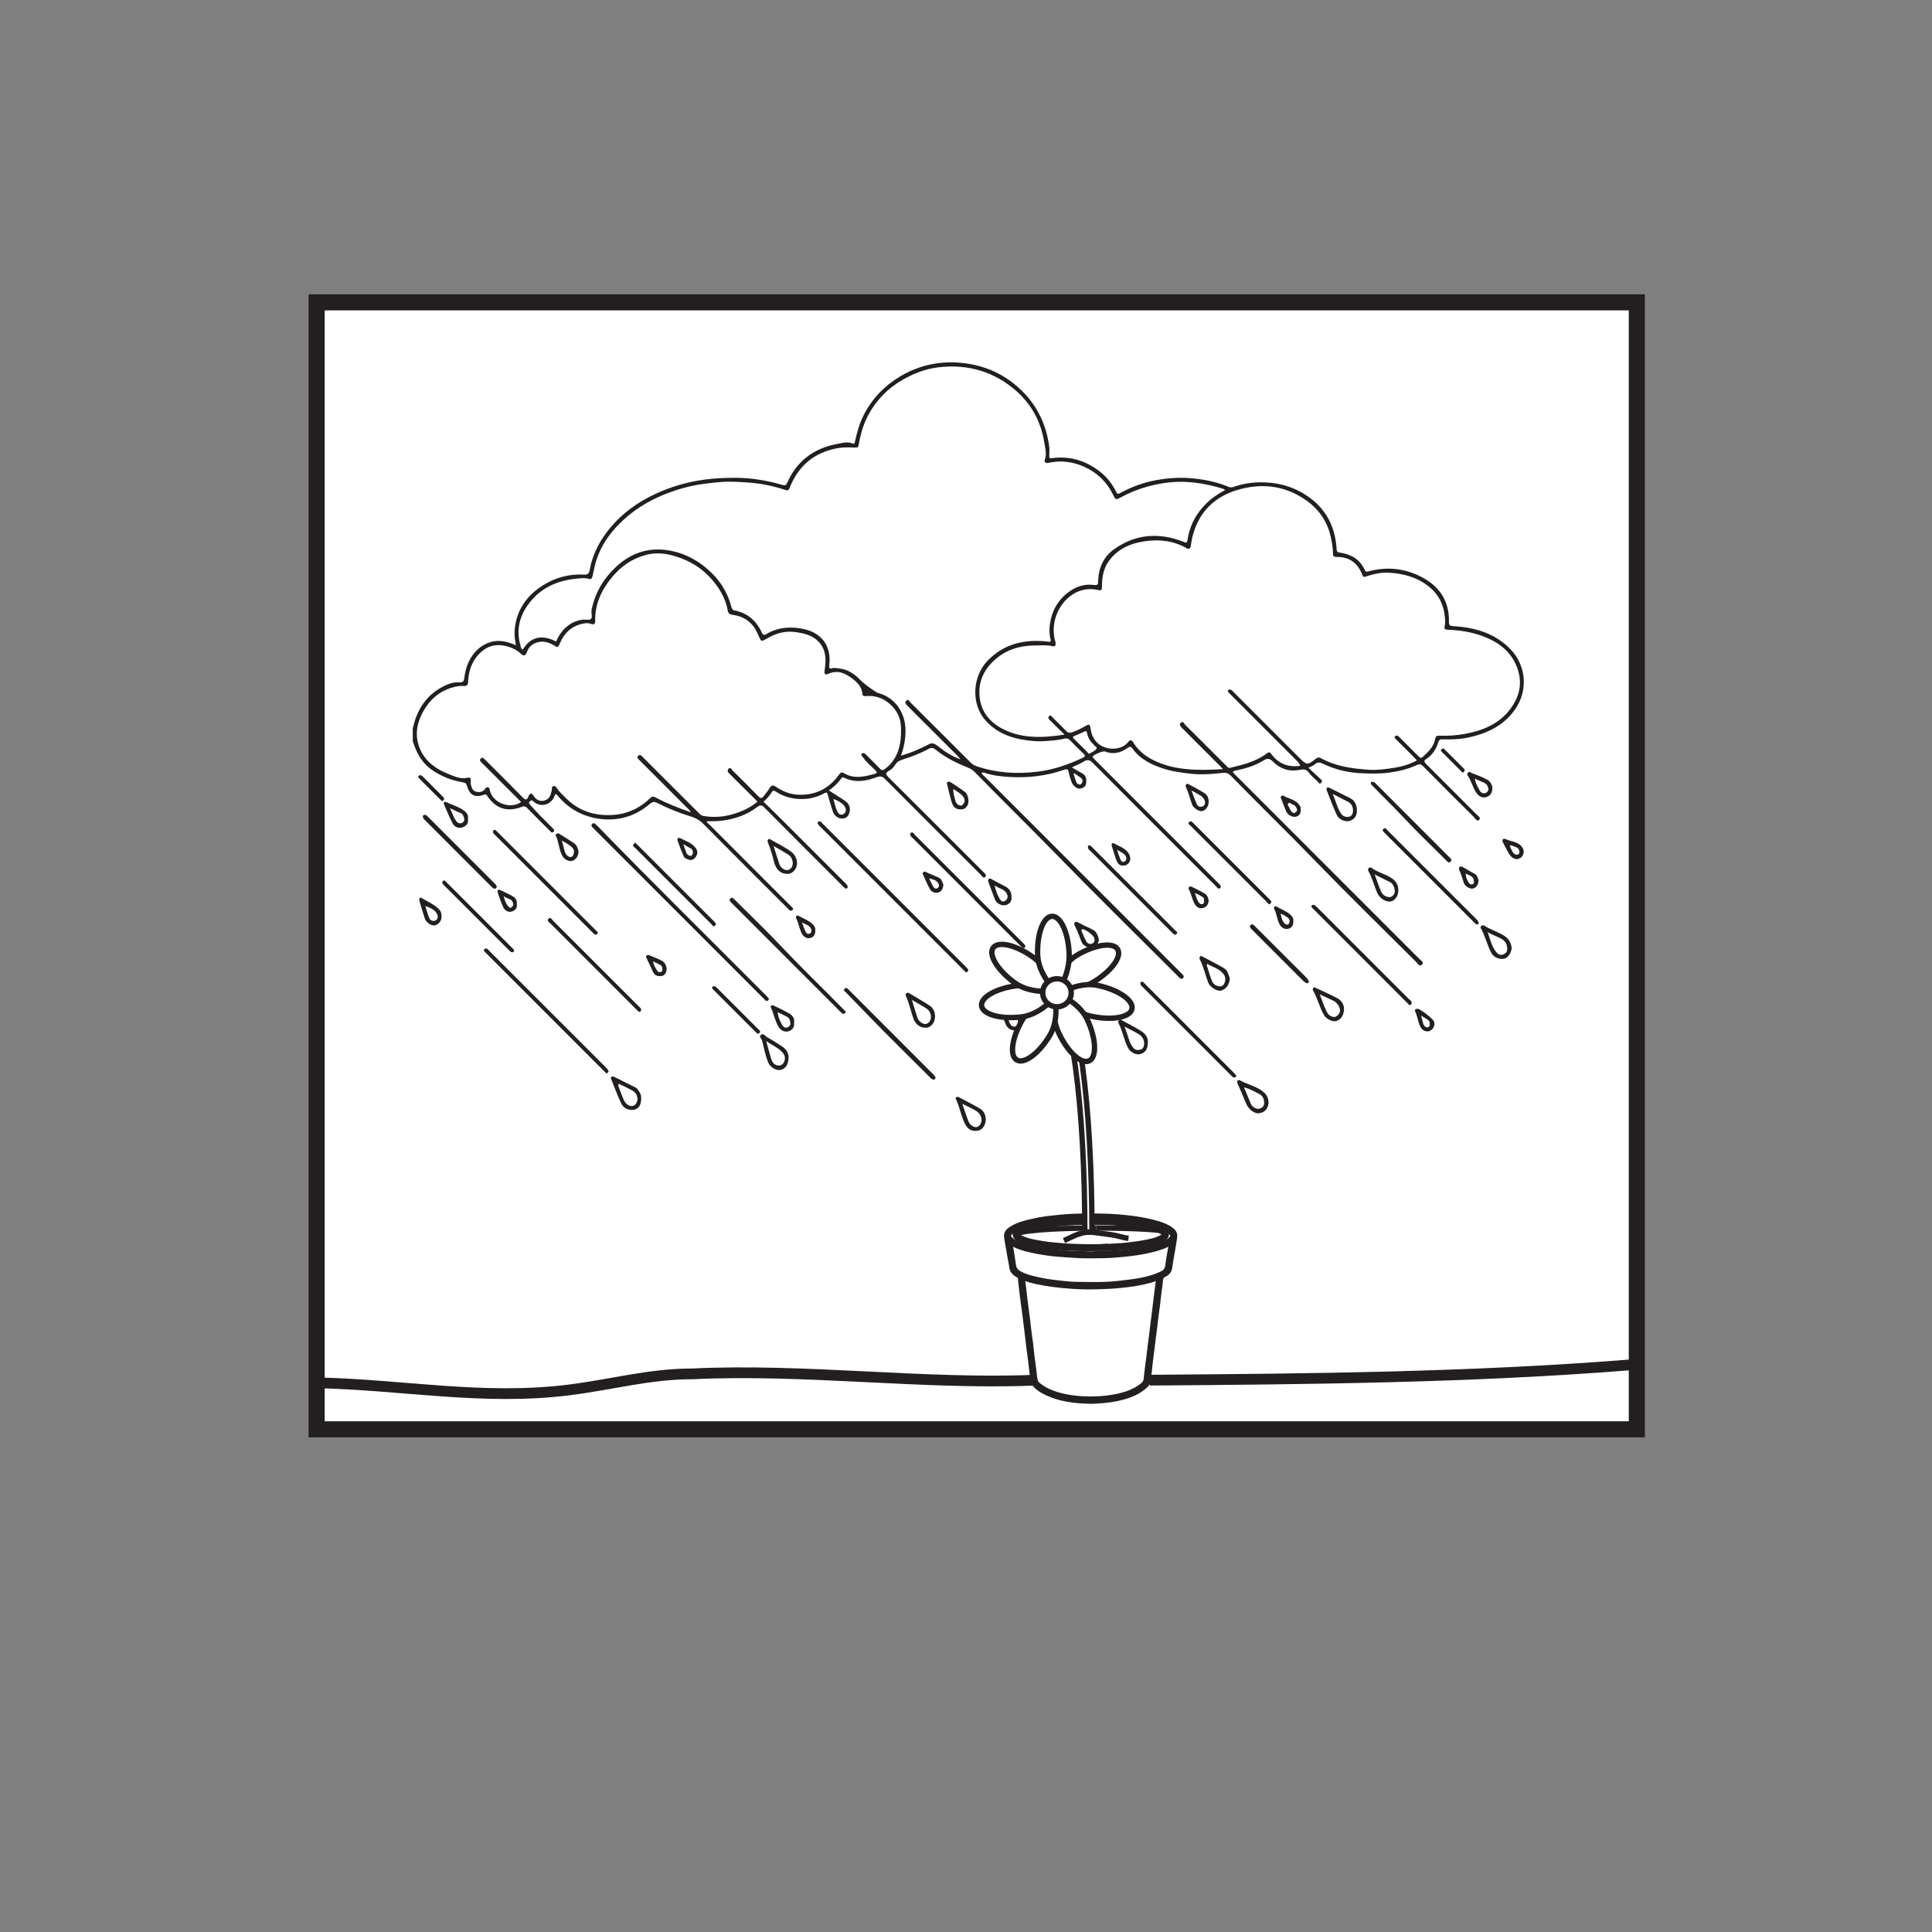 <?xml version="1.0" encoding="UTF-8"?>
<svg xmlns="http://www.w3.org/2000/svg" xmlns:xlink="http://www.w3.org/1999/xlink" width="360pt" height="360pt" viewBox="0 0 360 360" version="1.1">
<rect x="0" y="0" width="360" height="360" fill="#808080" stroke="none"/>
<g id="surface1">
<path style="fill-rule:nonzero;fill:rgb(100%,100%,100%);fill-opacity:1;stroke-width:3;stroke-linecap:butt;stroke-linejoin:miter;stroke:rgb(13.73%,12.16%,12.549%);stroke-opacity:1;stroke-miterlimit:10;" d="M 305 93.664 L 59 93.664 L 59 303.664 L 305 303.664 Z M 305 93.664 " transform="matrix(1,0,0,-1,0,360)"/>
<path style="fill:none;stroke-width:2;stroke-linecap:butt;stroke-linejoin:miter;stroke:rgb(13.73%,12.16%,12.549%);stroke-opacity:1;stroke-miterlimit:10;" d="M -0.001 0.002 C 29.835 0.217 59.714 0.482 89.472 2.842 " transform="matrix(1,0,0,-1,214.196,257.174)"/>
<path style="fill:none;stroke-width:2;stroke-linecap:butt;stroke-linejoin:miter;stroke:rgb(13.73%,12.16%,12.549%);stroke-opacity:1;stroke-miterlimit:10;" d="M 0 -0.001 C 16 -0.333 31 -3.333 47 -1.333 C 55 -0.333 62 1.667 70 1.667 C 91 2.667 113 -0.333 133.527 0.479 " transform="matrix(1,0,0,-1,59,257.667)"/>
<path style=" stroke:none;fill-rule:evenodd;fill:rgb(13.73%,12.16%,12.549%);fill-opacity:1;" d="M 200.188 144.086 C 200.141 144.125 200.094 144.16 200.047 144.199 C 200.195 144.664 200.352 145.129 200.492 145.598 C 200.59 145.922 200.777 146.129 201.125 146.184 C 201.414 146.23 201.516 146.047 201.617 145.836 C 201.789 145.477 201.715 145.176 201.402 144.941 C 201.004 144.648 200.594 144.371 200.188 144.086 M 155.285 148.883 C 155.535 149.715 155.672 150.48 155.996 151.156 C 156.188 151.551 156.617 152.059 157.207 151.668 C 157.75 151.312 157.68 150.777 157.402 150.273 C 157.309 150.105 157.172 149.941 157.02 149.828 C 156.535 149.461 156.043 149.102 155.285 148.883 M 204.398 139.383 C 204.27 139.246 204.129 139.074 203.969 138.93 C 203.293 138.309 202.742 137.59 202.582 136.68 C 202.488 136.137 202.332 136.168 201.926 136.371 C 201.359 136.664 200.762 136.906 200.164 137.145 C 199.789 137.301 199.895 137.441 200.113 137.652 C 200.945 138.473 201.762 139.312 202.602 140.125 C 202.73 140.254 202.832 140.586 203.109 140.379 C 203.535 140.062 204.105 139.945 204.398 139.383 M 141.152 149.363 C 139.387 147.609 137.664 145.891 135.934 144.184 C 135.641 143.895 135.422 143.566 135.766 143.238 C 136.137 142.879 136.301 143.371 136.48 143.551 C 138.113 145.152 139.742 146.762 141.332 148.406 C 141.723 148.809 141.965 148.781 142.27 148.371 C 142.637 147.875 143.066 147.418 143.379 146.891 C 143.711 146.328 143.98 146.215 144.578 146.609 C 145.773 147.398 147.082 147.977 148.547 148.07 C 151.852 148.277 154.457 146.984 156.371 144.305 C 156.656 143.898 156.93 143.863 157.285 144.078 C 159.137 145.195 161.012 144.73 162.898 144.223 C 163.461 144.07 163.5 143.922 163.078 143.492 C 162.312 142.73 161.449 142.059 160.84 141.148 C 160.695 140.934 160.301 140.703 160.582 140.441 C 160.891 140.156 161.195 140.43 161.449 140.691 C 162.293 141.551 163.156 142.383 163.988 143.25 C 164.242 143.516 164.453 143.594 164.766 143.375 C 165.676 142.73 166.387 141.934 166.914 140.93 C 167.816 139.211 167.934 137.375 167.883 135.504 C 167.844 134.039 167.312 132.746 166.332 131.688 C 165.07 130.328 163.504 129.582 161.59 129.691 C 161.254 129.711 160.746 129.855 160.699 129.309 C 160.598 128.055 159.816 127.215 158.93 126.527 C 157.59 125.496 156.125 124.734 154.344 125.562 C 153.941 125.75 153.559 125.727 153.637 125.09 C 153.668 124.84 153.699 124.59 153.73 124.344 C 153.965 122.523 153.812 120.797 152.375 119.418 C 151.281 118.371 149.941 118.055 148.496 117.812 C 146.551 117.492 144.797 117.902 143.156 118.84 C 141.77 119.633 141.867 119.676 141.262 118.246 C 140.41 116.223 138.922 114.918 136.676 114.594 C 136.211 114.523 135.727 114.453 135.621 113.844 C 135.188 111.344 133.902 109.305 132.199 107.488 C 130.746 105.938 128.977 104.82 127.027 104.066 C 124.922 103.254 122.746 102.781 120.441 103.379 C 117.777 104.07 115.684 105.535 113.957 107.652 C 112.043 109.996 110.855 112.586 110.906 115.652 C 110.922 116.352 110.613 116.441 110.09 116.238 C 109.664 116.078 109.23 116.098 108.824 116.168 C 106.566 116.559 105.09 117.953 104.273 120.008 C 103.965 120.781 103.727 120.551 103.266 120.277 C 102.25 119.676 101.184 119.344 99.984 119.738 C 99.082 120.039 98.508 120.609 98.184 121.488 C 97.957 122.09 97.695 122.406 97.035 121.793 C 96.34 121.148 95.469 120.699 94.543 120.449 C 92.711 119.949 91.043 120.195 89.578 121.562 C 87.965 123.066 87.312 124.941 87.227 127.062 C 87.199 127.691 86.961 127.855 86.395 127.82 C 85.66 127.77 84.938 127.914 84.238 128.121 C 81.723 128.859 79.949 130.52 78.75 132.773 C 77.785 134.586 77.348 136.531 77.926 138.59 C 78.77 141.59 80.98 143.215 83.707 144.285 C 84.75 144.695 85.832 145.191 86.969 144.945 C 87.688 144.789 87.75 145.043 87.727 145.59 C 87.719 145.789 87.684 146 87.734 146.188 C 87.875 146.734 88.027 147.32 88.645 147.496 C 89.23 147.664 89.832 147.629 90.297 147.129 C 90.477 146.938 90.547 146.59 90.93 146.711 C 91.281 146.812 91.238 147.168 91.301 147.398 C 91.922 149.68 95.109 150.836 97.105 149.449 C 94.754 147.102 92.406 144.758 90.059 142.414 C 89.938 142.293 89.816 142.172 89.691 142.055 C 89.465 141.836 89.309 141.598 89.594 141.328 C 89.891 141.051 90.109 141.27 90.32 141.48 C 90.438 141.605 90.562 141.727 90.684 141.848 C 92.926 144.094 95.188 146.32 97.406 148.594 C 97.926 149.125 98.172 149.09 98.453 148.434 C 98.727 147.801 99.008 147.625 99.48 148.367 C 100.062 149.289 101.125 149.484 101.969 148.926 C 102.582 148.516 102.668 147.812 102.828 147.172 C 102.895 146.926 102.699 146.598 103.125 146.48 C 103.52 146.375 103.645 146.711 103.777 146.895 C 104.324 147.672 105.02 148.301 105.691 148.949 C 107.453 150.652 109.625 151.586 112.012 151.82 C 115.484 152.16 118.602 151.211 121.148 148.715 C 121.488 148.387 121.746 148.367 122.184 148.605 C 124.25 149.723 126.441 150.547 128.707 151.359 C 128.578 150.961 128.297 150.797 128.09 150.586 C 125.18 147.668 122.266 144.758 119.352 141.844 C 119.191 141.684 119.012 141.535 118.875 141.352 C 118.746 141.176 118.766 140.977 118.938 140.812 C 119.109 140.652 119.301 140.645 119.477 140.789 C 119.652 140.93 119.805 141.102 119.965 141.266 C 123.387 144.684 126.805 148.102 130.223 151.516 C 130.457 151.75 130.66 151.977 131.055 152.043 C 132.926 152.352 134.754 152.242 136.57 151.707 C 138.23 151.219 139.777 150.539 141.152 149.363 M 198.352 136.883 C 197.324 135.863 196.449 134.996 195.574 134.137 C 195.375 133.938 195.238 133.73 195.457 133.469 C 195.738 133.141 195.902 133.445 196.07 133.609 C 196.941 134.477 197.82 135.336 198.676 136.223 C 198.988 136.547 199.262 136.605 199.723 136.465 C 200.59 136.195 201.371 135.781 202.148 135.34 C 203 134.855 203.094 134.906 203.234 135.883 C 203.352 136.738 203.68 137.508 204.23 138.16 C 205.695 139.883 208.84 139.977 210.18 138.312 C 210.469 137.949 210.773 137.688 211.148 138.312 C 212.004 139.727 213.242 140.77 214.684 141.523 C 216.641 142.547 218.75 143.07 220.949 143.297 C 223.203 143.531 225.445 143.465 227.875 143.312 C 227.633 143.039 227.547 142.938 227.449 142.844 C 225.062 140.453 222.68 138.066 220.289 135.684 C 220 135.391 219.645 135.047 220.023 134.68 C 220.465 134.254 220.645 134.867 220.855 135.07 C 223.398 137.582 225.918 140.117 228.453 142.641 C 228.664 142.852 228.828 143.172 229.219 143.074 C 231.641 142.484 234.07 141.91 236.098 140.352 C 236.438 140.094 236.641 140.148 236.871 140.465 C 238.203 142.312 240.012 143.012 242.262 142.703 C 242.137 142.234 241.816 141.926 241.5 141.613 C 239.332 139.449 237.172 137.285 235.008 135.121 C 233.047 133.16 231.086 131.195 229.125 129.234 C 228.945 129.055 228.664 128.836 228.883 128.602 C 229.094 128.375 229.406 128.48 229.633 128.719 C 229.77 128.863 229.914 129.004 230.055 129.145 C 234.078 133.168 238.102 137.195 242.125 141.219 C 243.488 142.578 243.633 142.621 245.121 141.422 C 245.535 141.09 245.773 141.078 246.203 141.316 C 248.984 142.836 252.039 143.23 255.133 143.434 C 256.695 143.535 258.246 143.305 259.781 143.07 C 261.242 142.852 262.66 142.426 264.023 141.688 C 263.801 141.453 263.633 141.266 263.457 141.082 C 262.363 139.988 261.27 138.898 260.18 137.809 C 260 137.625 259.723 137.41 259.961 137.176 C 260.18 136.957 260.492 137.07 260.707 137.312 C 260.824 137.438 260.953 137.555 261.074 137.676 C 262.145 138.746 263.219 139.82 264.289 140.895 C 264.516 141.121 264.738 141.383 265.074 141.07 C 266.094 140.125 267.152 139.176 267.406 137.73 C 267.508 137.117 267.793 137.066 268.266 137.086 C 269.855 137.141 271.434 137.035 273 136.746 C 276.348 136.125 279.371 134.891 281.469 132.051 C 282.973 130.016 283.629 127.742 282.957 125.23 C 282.207 122.449 280.418 120.508 277.891 119.238 C 275.426 117.996 272.762 117.48 270.02 117.348 C 269.586 117.324 269.008 117.387 269.184 116.738 C 269.391 115.965 269.262 115.242 269.164 114.488 C 268.914 112.566 268.078 110.926 266.668 109.66 C 264.453 107.664 261.711 106.883 258.793 106.715 C 257.352 106.633 255.945 106.949 254.578 107.402 C 254.246 107.516 254.039 107.613 253.871 107.168 C 253.031 104.973 251.488 103.734 249.062 103.785 C 248.602 103.797 248.379 103.648 248.379 103.152 C 248.383 102.223 248.227 101.305 248.047 100.391 C 247.469 97.434 245.93 95.059 243.508 93.316 C 239.793 90.641 235.637 89.984 231.246 91.109 C 226.875 92.227 223.773 94.82 222.406 99.258 C 222.18 99.984 222.031 100.715 221.922 101.465 C 221.867 101.844 221.809 102.551 221.129 102.16 C 218.672 100.754 216.066 100.457 213.309 100.855 C 210.793 101.215 208.594 102.133 206.934 104.125 C 205.719 105.578 205.332 107.316 205.34 109.145 C 205.344 109.871 205.27 110.105 204.59 109.941 C 201.156 109.109 198.09 111.391 196.898 114.48 C 196.25 116.152 196.168 117.875 196.652 119.617 C 196.797 120.137 196.676 120.559 196.078 120.402 C 195.055 120.141 194.035 120.277 193.023 120.273 C 189.719 120.258 186.82 121.258 184.547 123.762 C 183.27 125.168 182.543 126.84 182.492 128.707 C 182.395 132 184.027 134.387 186.875 135.84 C 190.469 137.672 194.309 137.508 198.352 136.883 M 103.613 119.539 C 103.777 119.219 103.926 118.887 104.105 118.574 C 105.098 116.891 106.512 115.777 108.473 115.473 C 109.004 115.387 109.688 115.625 110.059 115.363 C 110.477 115.074 110.148 114.352 110.215 113.824 C 110.23 113.715 110.234 113.602 110.258 113.488 C 110.941 110.355 112.492 107.742 114.859 105.566 C 117.711 102.945 121.004 101.898 124.816 102.598 C 127.891 103.156 130.512 104.672 132.691 106.844 C 134.414 108.559 135.648 110.652 136.273 113.039 C 136.398 113.527 136.594 113.762 137.09 113.801 C 137.359 113.824 137.625 113.945 137.891 114.031 C 139.832 114.668 141.09 116.039 141.941 117.824 C 142.145 118.254 142.305 118.445 142.773 118.164 C 144.949 116.855 147.332 116.699 149.727 117.203 C 153.059 117.902 154.98 120.344 154.516 123.961 C 154.457 124.406 154.578 124.699 155.023 124.535 C 155.492 124.363 155.895 124.516 156.328 124.555 C 158.031 124.719 159.312 125.641 160.43 126.836 C 160.805 127.234 163.117 128.996 163.633 129.133 C 166.875 129.984 168.699 132.91 168.73 136.023 C 168.746 137.648 168.449 139.234 167.879 140.816 C 169.723 140.277 171.395 139.574 172.996 138.723 C 173.668 138.367 174.109 138.504 174.66 138.949 C 175.961 140.012 177.371 140.91 178.965 141.496 C 178.797 141.234 178.594 141.016 178.387 140.805 C 175.312 137.734 172.238 134.656 169.16 131.586 C 168.852 131.273 168.465 130.918 168.918 130.523 C 169.312 130.18 169.488 130.734 169.688 130.934 C 173.422 134.641 177.141 138.363 180.863 142.09 C 181.184 142.414 181.543 142.625 181.992 142.781 C 185.652 144.035 189.387 144.25 193.215 143.809 C 196.238 143.453 199.043 142.492 201.762 141.195 C 202.203 140.984 202.301 140.82 201.891 140.438 C 201.039 139.637 200.211 138.801 199.406 137.953 C 199.086 137.617 198.754 137.527 198.34 137.633 C 197.078 137.961 195.781 138.016 194.492 138.102 C 193.07 138.199 191.668 138.023 190.27 137.77 C 187.699 137.297 185.465 136.266 183.664 134.27 C 180.91 131.227 181.172 126.109 183.977 123.164 C 187.051 119.934 190.953 119.055 195.258 119.555 C 195.586 119.59 195.902 119.734 195.742 119.074 C 195.445 117.871 195.531 116.629 195.805 115.402 C 196.246 113.422 197.281 111.805 198.828 110.543 C 200.25 109.391 201.949 108.758 203.762 108.992 C 204.703 109.117 204.605 108.785 204.629 108.168 C 204.707 105.777 205.672 103.711 207.582 102.348 C 211.613 99.465 216.027 99.172 220.602 100.988 C 221.062 101.172 221.203 101.156 221.281 100.605 C 221.617 98.238 222.625 96.176 224.219 94.395 C 225.363 93.113 226.738 92.137 228.258 91.332 C 228.164 91.227 228.137 91.156 228.09 91.141 C 224.434 89.977 220.742 89.43 216.883 90.016 C 214.07 90.445 211.441 91.281 208.949 92.621 C 207.902 93.184 207.906 93.203 207.359 92.098 C 206.219 89.781 204.434 88.086 202.121 87.02 C 199.965 86.031 197.684 85.715 195.328 86.258 C 194.867 86.363 194.52 86.098 194.688 85.648 C 195.082 84.586 194.762 83.531 194.605 82.543 C 193.938 78.266 191.883 74.73 188.426 72.066 C 184.391 68.957 179.797 67.844 174.789 68.453 C 172.43 68.738 170.23 69.598 168.172 70.781 C 165.426 72.367 163.293 74.551 161.781 77.352 C 160.844 79.098 160.332 80.98 160 82.918 C 159.926 83.363 159.793 83.414 159.352 83.398 C 158.277 83.363 157.211 83.312 156.125 83.504 C 151.719 84.285 148.762 86.789 147.141 90.902 C 146.93 91.438 146.773 91.441 146.289 91.281 C 144.098 90.566 141.84 90.078 139.551 89.926 C 137.816 89.809 136.074 89.668 134.297 89.82 C 132.102 90.012 129.918 90.246 127.801 90.809 C 122.746 92.152 118.203 94.465 114.637 98.422 C 113.234 99.977 112.129 101.711 111.371 103.684 C 110.902 104.895 110.668 106.148 110.395 107.402 C 110.324 107.734 110.191 107.969 109.84 107.879 C 108.855 107.617 107.895 107.766 106.906 107.887 C 103.484 108.309 100.594 109.711 98.52 112.5 C 96.816 114.793 96.156 117.363 96.961 120.207 C 97.055 120.543 97.051 120.883 97.406 121.059 C 98.844 118.641 101 118.176 103.613 119.539 M 76.914 135.711 C 77.113 135.027 77.266 134.328 77.516 133.664 C 78.434 131.234 80 129.32 82.285 128.074 C 83.281 127.527 84.371 127.055 85.562 127.148 C 86.348 127.207 86.469 126.84 86.547 126.156 C 86.875 123.34 88.461 120.594 91.277 119.68 C 93 119.121 94.531 119.57 96.156 120.234 C 95.727 118.484 95.812 116.809 96.316 115.148 C 97.117 112.512 98.805 110.574 101.082 109.125 C 103.449 107.613 106.051 106.914 108.859 107.066 C 109.566 107.105 109.766 106.805 109.879 106.199 C 110.453 103.086 111.906 100.422 113.973 98.035 C 116.188 95.473 118.883 93.574 121.898 92.141 C 124.945 90.691 128.156 89.766 131.527 89.336 C 133.398 89.102 135.254 89.02 137.129 89.031 C 140.074 89.047 142.949 89.535 145.766 90.352 C 146.301 90.508 146.465 90.453 146.707 89.902 C 148.504 85.879 151.68 83.527 155.953 82.73 C 156.871 82.562 157.887 82.219 158.879 82.645 C 159.223 82.789 159.258 82.52 159.32 82.23 C 159.691 80.535 160.152 78.875 160.953 77.312 C 162.516 74.266 164.785 71.902 167.707 70.152 C 171.238 68.039 175.102 67.223 179.145 67.613 C 183.445 68.027 187.227 69.707 190.387 72.789 C 193.336 75.672 194.938 79.145 195.5 83.156 C 195.582 83.746 195.52 84.355 195.512 84.957 C 195.508 85.297 195.555 85.434 196 85.371 C 199.254 84.926 202.176 85.781 204.789 87.746 C 206.191 88.801 207.254 90.137 208.012 91.699 C 208.227 92.148 208.422 92.039 208.699 91.887 C 210.805 90.738 213.023 89.91 215.383 89.477 C 217.762 89.043 220.133 88.898 222.559 89.168 C 224.777 89.414 226.922 89.863 228.977 90.734 C 229.262 90.852 229.566 90.84 229.855 90.734 C 231.707 90.062 233.621 89.82 235.586 89.883 C 238.82 89.988 241.746 90.969 244.316 92.945 C 247.391 95.316 248.828 98.523 249.059 102.328 C 249.082 102.719 249.121 102.887 249.598 102.957 C 251.676 103.254 253.379 104.16 254.289 106.184 C 254.477 106.605 254.727 106.547 255.105 106.445 C 258.426 105.555 261.672 105.906 264.711 107.426 C 268.133 109.137 270.078 111.902 269.988 115.855 C 269.969 116.574 270.234 116.645 270.859 116.68 C 274.895 116.922 278.602 117.996 281.504 121.031 C 284.332 123.996 284.727 128.426 282.543 131.836 C 280.438 135.109 277.238 136.645 273.57 137.43 C 272.004 137.762 270.422 137.82 268.836 137.758 C 268.371 137.734 268.137 137.867 267.996 138.32 C 267.594 139.617 266.887 140.707 265.723 141.461 C 265.207 141.789 265.441 142.059 265.77 142.387 C 268.891 145.492 272.008 148.605 275.113 151.73 C 275.395 152.016 276.02 152.359 275.617 152.762 C 275.203 153.176 274.902 152.512 274.633 152.242 C 271.465 149.102 268.305 145.953 265.172 142.773 C 264.762 142.359 264.477 142.32 263.973 142.566 C 262.344 143.344 260.605 143.719 258.816 143.969 C 257.219 144.191 255.629 144.148 254.043 144.098 C 251.445 144.012 248.918 143.477 246.566 142.332 C 245.934 142.027 245.492 141.965 244.957 142.449 C 244.699 142.688 244.324 142.801 243.805 143.074 C 244.555 143.766 245.266 144.41 245.961 145.062 C 246.188 145.27 246.516 145.496 246.211 145.84 C 245.836 146.258 245.672 145.754 245.488 145.586 C 244.918 145.062 244.309 144.559 243.863 143.941 C 243.383 143.273 242.797 143.328 242.176 143.453 C 240.258 143.844 238.598 143.297 237.258 141.961 C 236.562 141.266 236.133 141.25 235.305 141.773 C 233.758 142.742 231.977 143.215 230.195 143.594 C 229.633 143.711 229.645 143.871 230.008 144.207 C 230.156 144.344 230.293 144.488 230.438 144.633 C 241.781 155.98 253.133 167.324 264.473 178.68 C 264.75 178.961 265.395 179.285 264.98 179.723 C 264.496 180.23 264.168 179.539 263.883 179.254 C 257.641 173.035 251.336 166.875 245.207 160.551 C 239.957 155.133 234.547 149.875 229.277 144.477 C 228.801 143.992 228.367 143.965 227.699 144.035 C 225.793 144.242 223.883 144.387 221.938 144.176 C 220.141 143.98 218.363 143.75 216.66 143.176 C 214.457 142.43 212.383 141.434 210.988 139.43 C 210.758 139.102 210.508 139.074 210.133 139.348 C 208.84 140.289 207.422 140.637 205.867 140.02 C 205.535 139.887 203.766 140.629 203.625 140.941 C 203.57 141.059 203.621 141.156 203.707 141.242 C 203.871 141.402 204.031 141.566 204.191 141.73 C 211.715 149.254 219.238 156.777 226.762 164.305 C 226.863 164.406 226.961 164.512 227.066 164.605 C 227.336 164.84 227.645 165.18 227.367 165.465 C 227.012 165.82 226.777 165.328 226.566 165.117 C 218.914 157.477 211.266 149.836 203.637 142.172 C 203.09 141.621 202.676 141.453 201.984 141.883 C 201.301 142.305 200.543 142.602 199.723 143 C 200.449 143.414 201.086 143.762 201.711 144.133 C 202.371 144.527 202.453 145.148 202.398 145.859 C 202.348 146.523 201.949 146.785 201.387 146.926 C 200.766 147.082 199.93 146.488 199.652 145.668 C 199.457 145.086 199.242 144.504 199.145 143.898 C 199.016 143.137 198.602 143.328 198.137 143.484 C 194.863 144.609 191.473 144.984 188.043 144.773 C 186.492 144.676 184.914 144.512 183.418 143.977 C 183.27 143.926 183.082 143.969 182.891 143.969 C 182.988 144.348 183.309 144.523 183.539 144.758 C 195.672 156.898 207.809 169.031 219.945 181.168 C 220.105 181.328 220.266 181.492 220.426 181.656 C 220.617 181.852 220.637 182.062 220.441 182.258 C 220.25 182.453 220.043 182.441 219.844 182.254 C 219.738 182.156 219.637 182.055 219.539 181.953 C 211.852 174.27 204.09 166.652 196.504 158.871 C 191.574 153.82 186.531 148.883 181.598 143.836 C 181.211 143.441 180.773 143.199 180.262 142.992 C 178.176 142.156 176.164 141.16 174.406 139.727 C 173.969 139.367 173.598 139.242 173.047 139.539 C 171.52 140.375 169.891 140.984 168.242 141.52 C 167.664 141.707 167.18 141.895 166.836 142.465 C 166.562 142.914 166.152 143.363 165.695 143.605 C 164.805 144.074 165.121 144.391 165.641 144.91 C 171.422 150.656 177.18 156.43 182.949 162.195 C 183.027 162.273 183.109 162.355 183.188 162.438 C 183.465 162.715 183.938 163.051 183.582 163.41 C 183.219 163.777 182.961 163.211 182.73 162.98 C 176.793 157.066 170.867 151.141 164.953 145.199 C 164.477 144.719 164.074 144.547 163.398 144.801 C 161.379 145.562 159.324 145.926 157.27 144.898 C 157.012 144.773 156.879 144.867 156.77 145.027 C 156.164 145.926 155.359 146.629 154.453 147.293 C 155.516 147.977 156.523 148.578 157.488 149.25 C 158.137 149.699 158.473 150.371 158.332 151.168 C 158.203 151.91 157.836 152.492 156.965 152.527 C 156.223 152.559 155.453 152.035 155.195 151.246 C 154.844 150.188 154.531 149.113 154.23 148.043 C 154.125 147.672 154.012 147.59 153.645 147.789 C 152.375 148.488 150.973 148.875 149.547 148.891 C 147.824 148.914 146.141 148.527 144.664 147.562 C 144.223 147.273 144.031 147.207 143.723 147.73 C 143.359 148.332 142.879 148.867 142.262 149.379 C 143.164 150.262 144.055 151.109 144.918 151.977 C 149.07 156.117 153.215 160.266 157.363 164.414 C 157.523 164.574 157.707 164.723 157.836 164.906 C 157.98 165.102 158.008 165.375 157.82 165.527 C 157.656 165.664 157.445 165.539 157.297 165.375 C 157.164 165.227 157.016 165.09 156.875 164.949 C 152.062 160.137 147.238 155.332 142.449 150.492 C 141.938 149.98 141.645 149.949 141.066 150.395 C 139.207 151.82 137.062 152.562 134.742 152.891 C 133.727 153.035 132.723 153.039 131.695 153.023 C 131.723 153.352 132.039 153.496 132.246 153.707 C 137.215 158.691 142.195 163.664 147.168 168.641 C 147.309 168.781 147.453 168.922 147.594 169.062 C 147.738 169.211 147.895 169.348 147.672 169.559 C 147.496 169.723 147.309 169.742 147.133 169.609 C 146.953 169.473 146.801 169.293 146.641 169.133 C 141.441 163.934 136.227 158.754 131.062 153.516 C 130.285 152.723 129.387 152.328 128.395 152.027 C 126.324 151.406 124.344 150.555 122.418 149.594 C 121.863 149.316 121.508 149.441 121.105 149.785 C 118.66 151.875 115.781 152.879 112.613 152.664 C 109.121 152.43 106.129 150.957 103.863 148.199 C 103.547 147.812 103.473 147.949 103.336 148.316 C 102.68 150.07 100.625 150.523 99.359 149.301 C 99.098 149.055 98.949 149.113 98.723 149.328 C 98.445 149.598 98.605 149.746 98.789 149.961 C 100.074 151.453 101.492 152.816 102.875 154.211 C 103.102 154.441 103.5 154.691 103.113 155.023 C 102.781 155.312 102.559 154.906 102.348 154.699 C 100.969 153.332 99.578 151.969 98.234 150.566 C 97.895 150.211 97.594 150.203 97.207 150.352 C 94.523 151.383 92.348 150.684 90.754 148.25 C 90.609 148.035 90.535 147.973 90.258 148.066 C 88.453 148.684 87.574 148.227 86.992 146.398 C 86.871 146.023 86.789 145.871 86.262 145.781 C 84.102 145.414 82.086 144.633 80.281 143.309 C 78.484 141.984 77.566 140.152 76.914 138.113 Z M 76.914 135.711 "/>
<path style=" stroke:none;fill-rule:evenodd;fill:rgb(13.73%,12.16%,12.549%);fill-opacity:1;" d="M 143.293 186.082 C 143.215 186.227 143.176 186.379 143.074 186.461 C 142.965 186.559 142.793 186.535 142.68 186.438 C 142.504 186.293 142.352 186.125 142.188 185.965 C 131.711 175.488 121.238 165.012 110.766 154.535 C 110.641 154.414 110.523 154.293 110.402 154.172 C 110.176 153.961 110.129 153.734 110.367 153.508 C 110.57 153.32 110.777 153.359 110.965 153.555 C 111.086 153.676 111.211 153.793 111.332 153.914 C 121.707 164.598 132.332 175.035 142.836 185.59 C 142.996 185.75 143.145 185.922 143.293 186.082 "/>
<path style=" stroke:none;fill-rule:evenodd;fill:rgb(13.73%,12.16%,12.549%);fill-opacity:1;" d="M 152.668 153.051 C 153.016 153.066 153.156 153.352 153.352 153.543 C 156.004 156.188 158.652 158.84 161.305 161.488 C 167.473 167.656 173.641 173.828 179.812 179.996 C 179.973 180.16 180.141 180.316 180.289 180.488 C 180.477 180.695 180.449 180.898 180.25 181.086 C 180.02 181.305 179.898 181.09 179.758 180.965 C 179.652 180.867 179.555 180.762 179.453 180.66 C 170.613 171.824 161.773 162.984 152.941 154.141 C 152.742 153.945 152.527 153.77 152.402 153.488 C 152.246 153.137 152.461 153.113 152.668 153.051 "/>
<path style=" stroke:none;fill-rule:evenodd;fill:rgb(13.73%,12.16%,12.549%);fill-opacity:1;" d="M 157.605 188.543 C 157.535 188.648 157.488 188.75 157.41 188.816 C 157.27 188.945 157.086 188.957 156.941 188.852 C 156.758 188.715 156.605 188.535 156.445 188.379 C 149.797 181.727 143.148 175.078 136.5 168.43 C 136.355 168.285 136.211 168.148 136.078 168 C 135.895 167.793 135.918 167.582 136.121 167.402 C 136.297 167.25 136.488 167.254 136.66 167.406 C 136.809 167.539 136.945 167.688 137.09 167.828 C 140 170.734 142.98 173.578 145.801 176.574 C 149.5 180.508 153.41 184.223 157.176 188.086 C 157.312 188.227 157.445 188.371 157.605 188.543 "/>
<path style=" stroke:none;fill-rule:evenodd;fill:rgb(13.73%,12.16%,12.549%);fill-opacity:1;" d="M 113.414 199.668 C 113.344 199.742 113.254 199.852 113.156 199.949 C 112.992 200.109 112.914 199.926 112.824 199.848 C 112.695 199.734 112.578 199.605 112.457 199.484 C 105.207 192.23 97.953 184.98 90.699 177.727 C 90.578 177.605 90.457 177.484 90.336 177.359 C 90.191 177.215 90.039 177.074 90.266 176.867 C 90.438 176.707 90.625 176.688 90.805 176.82 C 90.961 176.938 91.09 177.098 91.23 177.238 C 98.422 184.434 105.617 191.625 112.812 198.812 C 113.051 199.059 113.309 199.281 113.414 199.668 "/>
<path style=" stroke:none;fill-rule:evenodd;fill:rgb(13.73%,12.16%,12.549%);fill-opacity:1;" d="M 170.027 155.121 C 170.18 155.133 170.324 155.414 170.516 155.605 C 175.289 160.371 180.059 165.141 184.824 169.906 C 186.727 171.809 188.625 173.707 190.523 175.605 C 190.684 175.77 190.859 175.922 190.992 176.105 C 191.098 176.25 191.062 176.418 190.945 176.574 C 190.773 176.801 190.621 176.594 190.512 176.539 C 190.316 176.434 190.156 176.258 189.996 176.098 C 183.348 169.453 176.699 162.805 170.055 156.152 C 169.863 155.961 169.578 155.816 169.602 155.469 C 169.617 155.301 169.59 155.109 170.027 155.121 "/>
<path style=" stroke:none;fill-rule:evenodd;fill:rgb(13.73%,12.16%,12.549%);fill-opacity:1;" d="M 92.238 154.594 C 92.359 154.703 92.488 154.812 92.605 154.93 C 98.773 161.094 104.938 167.258 111.102 173.426 C 111.262 173.586 111.586 173.746 111.262 174.039 C 111.012 174.266 110.793 174.148 110.598 173.938 C 110.5 173.836 110.395 173.734 110.297 173.637 C 104.312 167.652 98.328 161.668 92.344 155.684 C 92.184 155.523 91.984 155.371 91.895 155.176 C 91.766 154.898 91.91 154.691 92.238 154.594 "/>
<path style=" stroke:none;fill-rule:evenodd;fill:rgb(13.73%,12.16%,12.549%);fill-opacity:1;" d="M 174.352 200.816 C 174.211 200.992 174.191 201.281 173.816 201.145 C 173.527 201.043 173.355 200.824 173.16 200.625 C 169.395 196.863 165.59 193.145 161.891 189.32 C 160.449 187.824 158.988 186.34 157.547 184.84 C 157.387 184.672 157.07 184.512 157.402 184.227 C 157.656 184.004 157.867 184.137 158.066 184.336 C 163.383 189.66 168.703 194.977 174.02 200.305 C 174.156 200.438 174.234 200.629 174.352 200.816 "/>
<path style=" stroke:none;fill-rule:evenodd;fill:rgb(13.73%,12.16%,12.549%);fill-opacity:1;" d="M 263.016 186.672 C 263.102 187.055 262.945 187.113 262.863 187.215 C 262.734 187.379 262.629 187.285 262.523 187.184 C 262.422 187.082 262.324 186.984 262.223 186.883 C 256.406 181.062 250.59 175.246 244.773 169.43 C 244.672 169.328 244.562 169.234 244.473 169.129 C 244.387 169.031 244.219 168.938 244.406 168.793 C 244.523 168.699 244.574 168.52 244.812 168.605 C 245.102 168.711 245.281 168.918 245.48 169.117 C 251.156 174.789 256.828 180.465 262.504 186.145 C 262.723 186.359 263.016 186.527 263.016 186.672 "/>
<path style=" stroke:none;fill-rule:evenodd;fill:rgb(13.73%,12.16%,12.549%);fill-opacity:1;" d="M 258.086 154.324 C 258.25 154.309 258.34 154.52 258.469 154.648 C 264.027 160.199 269.582 165.754 275.137 171.312 C 275.273 171.449 275.41 171.609 275.477 171.781 C 275.531 171.922 275.559 172.141 275.375 172.238 C 275.25 172.301 275.094 172.277 274.977 172.164 C 274.875 172.066 274.773 171.969 274.672 171.867 C 269.137 166.332 263.602 160.797 258.066 155.262 C 257.945 155.141 257.801 155.027 257.719 154.887 C 257.527 154.566 257.738 154.43 258.086 154.324 "/>
<path style=" stroke:none;fill-rule:evenodd;fill:rgb(13.73%,12.16%,12.549%);fill-opacity:1;" d="M 230.336 200.367 C 230.375 200.723 230.219 200.742 230.027 200.762 C 229.68 200.797 229.527 200.523 229.336 200.332 C 223.879 194.883 218.426 189.426 212.973 183.973 C 212.832 183.832 212.664 183.703 212.566 183.531 C 212.473 183.363 212.434 183.113 212.598 182.977 C 212.77 182.832 212.969 182.93 213.117 183.098 C 213.191 183.18 213.281 183.258 213.359 183.336 C 218.875 188.852 224.387 194.363 229.898 199.883 C 230.078 200.055 230.23 200.25 230.336 200.367 "/>
<path style=" stroke:none;fill-rule:evenodd;fill:rgb(13.73%,12.16%,12.549%);fill-opacity:1;" d="M 119.492 188.172 C 119.371 188.418 119.293 188.711 118.949 188.457 C 118.789 188.34 118.66 188.184 118.52 188.039 C 113.246 182.77 107.969 177.496 102.707 172.219 C 102.426 171.934 101.801 171.59 102.195 171.188 C 102.613 170.762 102.914 171.43 103.18 171.695 C 108.441 176.934 113.691 182.191 118.941 187.445 C 119.152 187.66 119.449 187.824 119.492 188.172 "/>
<path style=" stroke:none;fill-rule:evenodd;fill:rgb(13.73%,12.16%,12.549%);fill-opacity:1;" d="M 202.965 157.516 C 203.207 157.5 203.32 157.684 203.457 157.82 C 208.652 163.012 213.848 168.207 219.035 173.402 C 219.188 173.559 219.551 173.699 219.242 174.012 C 218.918 174.34 218.691 174.07 218.465 173.844 C 216.969 172.348 215.473 170.852 213.977 169.355 C 210.402 165.777 206.82 162.203 203.25 158.621 C 203.055 158.426 202.766 158.285 202.738 157.965 C 202.727 157.785 202.66 157.547 202.965 157.516 "/>
<path style=" stroke:none;fill-rule:evenodd;fill:rgb(13.73%,12.16%,12.549%);fill-opacity:1;" d="M 255.613 145.699 C 256.012 145.625 256.156 145.809 256.32 145.973 C 260.902 150.555 265.488 155.137 270.066 159.727 C 270.285 159.945 270.664 160.188 270.297 160.547 C 269.93 160.91 269.688 160.523 269.473 160.309 C 266.844 157.691 264.148 155.129 261.617 152.414 C 259.711 150.371 257.688 148.449 255.762 146.434 C 255.586 146.25 255.34 146.094 255.457 145.789 C 255.484 145.719 255.637 145.691 255.613 145.699 "/>
<path style=" stroke:none;fill-rule:evenodd;fill:rgb(13.73%,12.16%,12.549%);fill-opacity:1;" d="M 79.188 151.844 C 79.402 151.805 79.547 151.996 79.707 152.156 C 83.867 156.32 88.031 160.48 92.195 164.641 C 92.449 164.895 92.738 165.215 92.426 165.496 C 92.125 165.77 91.816 165.461 91.566 165.211 C 87.426 161.062 83.285 156.918 79.141 152.781 C 78.93 152.57 78.75 152.375 78.812 152.047 C 78.852 151.848 78.996 151.863 79.188 151.844 "/>
<path style=" stroke:none;fill-rule:evenodd;fill:rgb(13.73%,12.16%,12.549%);fill-opacity:1;" d="M 118.352 157.016 C 118.484 157.137 118.605 157.238 118.723 157.355 C 123.488 162.121 128.258 166.891 133.023 171.66 C 133.258 171.895 133.613 172.145 133.215 172.492 C 132.863 172.801 132.719 172.363 132.555 172.195 C 127.801 167.457 123.055 162.711 118.309 157.957 C 118.164 157.812 117.871 157.707 117.988 157.422 C 118.047 157.277 118.211 157.168 118.352 157.016 "/>
<path style=" stroke:none;fill-rule:evenodd;fill:rgb(13.73%,12.16%,12.549%);fill-opacity:1;" d="M 221.836 153.059 C 222.074 153.023 222.191 153.211 222.328 153.348 C 227.082 158.098 231.832 162.852 236.586 167.602 C 236.82 167.836 237.062 168.078 236.715 168.383 C 236.395 168.66 236.262 168.285 236.109 168.133 C 231.332 163.367 226.559 158.598 221.789 153.82 C 221.648 153.676 221.355 153.57 221.496 153.277 C 221.555 153.152 221.672 153.051 221.836 153.059 "/>
<path style=" stroke:none;fill-rule:evenodd;fill:rgb(13.73%,12.16%,12.549%);fill-opacity:1;" d="M 82.781 164.027 C 82.891 164.125 83.023 164.227 83.141 164.34 C 87.258 168.457 91.375 172.574 95.492 176.691 C 95.672 176.871 95.949 177.09 95.723 177.324 C 95.508 177.547 95.203 177.434 94.973 177.199 C 94.152 176.367 93.324 175.543 92.496 174.715 C 89.305 171.527 86.117 168.336 82.93 165.148 C 82.77 164.988 82.574 164.84 82.469 164.648 C 82.316 164.375 82.453 164.164 82.781 164.027 "/>
<path style=" stroke:none;fill-rule:evenodd;fill:rgb(13.73%,12.16%,12.549%);fill-opacity:1;" d="M 243.898 182.883 C 243.828 183.109 243.758 183.34 243.391 183.16 C 243.125 183.035 242.918 182.855 242.719 182.656 C 239.609 179.543 236.5 176.434 233.391 173.324 C 233.289 173.223 233.195 173.117 233.09 173.02 C 232.875 172.805 232.848 172.523 233.039 172.34 C 233.188 172.195 233.465 172.219 233.656 172.402 C 233.781 172.527 233.902 172.645 234.023 172.766 C 237.113 175.855 240.203 178.945 243.297 182.027 C 243.539 182.273 243.75 182.531 243.898 182.883 "/>
<path style=" stroke:none;fill-rule:evenodd;fill:rgb(13.73%,12.16%,12.549%);fill-opacity:1;" d="M 277.207 173.699 C 277.68 175.039 277.934 176.227 278.645 177.219 C 279.02 177.73 279.477 178.121 280.195 177.812 C 280.953 177.484 280.906 176.809 280.781 176.219 C 280.691 175.793 280.465 175.387 280 175.082 C 279.168 174.535 278.215 174.305 277.207 173.699 M 281.672 176.527 C 281.688 177.453 281.023 178.43 280.387 178.613 C 279.535 178.859 278.367 178.438 277.934 177.645 C 277.113 176.148 276.758 174.445 275.926 172.949 C 275.84 172.797 275.863 172.688 275.98 172.574 C 276.176 172.387 276.438 172.375 276.613 172.496 C 277.836 173.309 279.285 173.656 280.488 174.5 C 281.273 175.051 281.543 175.832 281.672 176.527 "/>
<path style=" stroke:none;fill-rule:evenodd;fill:rgb(13.73%,12.16%,12.549%);fill-opacity:1;" d="M 245.922 185.289 C 246.406 186.566 246.758 187.711 247.355 188.754 C 247.691 189.348 248.543 189.691 249.02 189.371 C 249.594 188.98 249.863 188.426 249.578 187.715 C 249.348 187.145 248.965 186.711 248.406 186.445 C 247.629 186.074 246.848 185.719 245.922 185.289 M 250.441 187.898 C 250.434 189.23 249.84 190.023 248.945 190.266 C 248.27 190.445 247.109 189.863 246.676 189.098 C 245.863 187.656 245.516 186.012 244.672 184.586 C 244.555 184.391 244.602 184.211 244.766 184.051 C 244.941 183.883 245.062 184.02 245.215 184.094 C 246.551 184.73 247.91 185.32 249.219 186.02 C 250.07 186.473 250.41 187.309 250.441 187.898 "/>
<path style=" stroke:none;fill-rule:evenodd;fill:rgb(13.73%,12.16%,12.549%);fill-opacity:1;" d="M 231.816 202.621 C 232.266 203.719 232.656 204.66 233.039 205.602 C 233.223 206.047 233.551 206.344 233.977 206.52 C 234.586 206.777 235.344 206.453 235.504 205.891 C 235.703 205.184 235.391 204.227 234.73 203.895 C 233.844 203.449 232.996 202.898 231.816 202.621 M 234.34 207.461 C 233.348 207.277 232.621 206.598 232.18 205.582 C 231.668 204.402 231.195 203.215 230.668 202.043 C 230.566 201.816 230.488 201.605 230.574 201.398 C 230.652 201.219 230.91 201.23 231.031 201.301 C 232.496 202.113 234.242 202.422 235.508 203.543 C 236.895 204.766 236.516 206.902 235.047 207.34 C 234.855 207.395 234.672 207.441 234.34 207.461 "/>
<path style=" stroke:none;fill-rule:evenodd;fill:rgb(13.73%,12.16%,12.549%);fill-opacity:1;" d="M 224.988 179.621 C 224.938 179.672 224.887 179.723 224.836 179.77 C 225.148 180.742 225.426 181.73 225.785 182.68 C 226.027 183.316 226.496 183.738 227.242 183.781 C 227.762 183.812 228.031 183.547 228.191 183.113 C 228.43 182.453 228.336 181.867 227.844 181.324 C 227.055 180.453 225.941 180.18 224.988 179.621 M 229.152 182.309 C 229.172 183.379 228.414 184.367 227.535 184.582 C 226.797 184.766 225.465 183.965 225.121 183.066 C 224.574 181.629 224.266 180.113 223.555 178.738 C 223.449 178.539 223.496 178.363 223.664 178.207 C 223.844 178.039 223.969 178.184 224.113 178.266 C 225.418 178.965 226.742 179.633 228.023 180.375 C 228.789 180.82 228.938 181.676 229.152 182.309 "/>
<path style=" stroke:none;fill-rule:evenodd;fill:rgb(13.73%,12.16%,12.549%);fill-opacity:1;" d="M 169.914 186.316 C 170.293 187.535 170.617 188.625 170.977 189.703 C 171.188 190.336 172.039 190.918 172.531 190.797 C 173.188 190.641 173.449 190.078 173.465 189.535 C 173.477 188.887 173.18 188.254 172.59 187.887 C 171.754 187.359 170.883 186.883 169.914 186.316 M 172.418 191.492 C 171.461 191.5 170.641 190.883 170.281 189.98 C 169.715 188.555 169.477 187.016 168.812 185.629 C 168.711 185.422 168.727 185.246 168.895 185.086 C 169.07 184.93 169.242 184.957 169.438 185.074 C 170.727 185.863 172.043 186.598 173.301 187.434 C 174.449 188.199 174.539 190.18 173.531 191.082 C 173.199 191.379 172.832 191.547 172.418 191.492 "/>
<path style=" stroke:none;fill-rule:evenodd;fill:rgb(13.73%,12.16%,12.549%);fill-opacity:1;" d="M 256.148 162.93 C 256.613 164.184 256.949 165.238 257.398 166.242 C 257.711 166.93 258.711 167.352 259.246 167.086 C 259.785 166.816 259.984 166.289 259.867 165.727 C 259.75 165.156 259.539 164.609 258.922 164.324 C 258.059 163.926 257.219 163.473 256.148 162.93 M 260.562 165.918 C 260.566 166.906 259.945 167.812 259.152 167.969 C 258.266 168.145 257.043 167.371 256.625 166.387 C 256.055 165.055 255.703 163.633 255.008 162.348 C 254.883 162.113 254.863 161.922 255.066 161.734 C 255.211 161.609 255.391 161.582 255.539 161.695 C 256.715 162.578 258.203 162.859 259.406 163.699 C 260.188 164.246 260.562 164.945 260.562 165.918 "/>
<path style=" stroke:none;fill-rule:evenodd;fill:rgb(13.73%,12.16%,12.549%);fill-opacity:1;" d="M 179.312 205.68 C 179.715 206.84 180.055 207.859 180.422 208.867 C 180.539 209.184 180.734 209.461 181.008 209.688 C 181.754 210.297 182.516 210.074 182.832 209.141 C 183.066 208.445 182.684 207.465 181.902 207.004 C 181.121 206.539 180.285 206.168 179.312 205.68 M 181.801 210.715 C 180.742 210.789 180.133 210.066 179.781 209.355 C 179.094 207.961 178.836 206.387 178.195 204.961 C 178.137 204.824 177.945 204.605 178.203 204.445 C 178.398 204.324 178.566 204.387 178.754 204.492 C 180.082 205.215 181.445 205.871 182.734 206.664 C 183.453 207.105 183.957 208.352 183.531 209.449 C 183.203 210.297 182.664 210.719 181.801 210.715 "/>
<path style=" stroke:none;fill-rule:evenodd;fill:rgb(13.73%,12.16%,12.549%);fill-opacity:1;" d="M 248.32 147.941 C 248.941 149.309 249.176 150.555 249.895 151.605 C 250.285 152.168 250.84 152.301 251.438 152.168 C 251.957 152.051 252.105 151.484 252.117 151.102 C 252.141 150.438 251.891 149.777 251.23 149.43 C 250.34 148.957 249.438 148.508 248.32 147.941 M 252.844 151.027 C 252.836 152.039 252.359 152.707 251.453 152.973 C 250.691 153.199 249.484 152.723 249.098 151.879 C 248.406 150.359 247.82 148.797 247.207 147.242 C 247.156 147.105 247.188 146.875 247.273 146.766 C 247.391 146.629 247.574 146.73 247.734 146.809 C 249.059 147.477 250.402 148.102 251.715 148.797 C 252.438 149.18 252.848 150.098 252.844 151.027 "/>
<path style=" stroke:none;fill-rule:evenodd;fill:rgb(13.73%,12.16%,12.549%);fill-opacity:1;" d="M 142.773 193.992 C 143.109 195.203 143.371 196.246 143.691 197.27 C 143.879 197.871 144.207 198.418 144.906 198.527 C 145.418 198.605 145.812 198.43 146.074 197.926 C 146.414 197.254 146.266 196.648 145.828 196.141 C 145.035 195.211 143.883 194.785 142.773 193.992 M 146.941 196.895 C 146.938 198.398 146.387 199.168 145.418 199.375 C 144.684 199.531 143.551 198.891 143.184 198.055 C 142.602 196.723 142.371 195.277 141.996 193.887 C 141.906 193.543 141.301 193.133 141.844 192.789 C 142.324 192.484 142.609 193.094 142.98 193.289 C 143.941 193.801 144.84 194.414 145.758 195.004 C 146.605 195.555 146.91 196.312 146.941 196.895 "/>
<path style=" stroke:none;fill-rule:evenodd;fill:rgb(13.73%,12.16%,12.549%);fill-opacity:1;" d="M 144.148 157.645 C 144.539 158.875 144.867 159.961 145.234 161.039 C 145.445 161.676 146.293 162.254 146.785 162.133 C 147.445 161.977 147.703 161.41 147.715 160.867 C 147.73 160.223 147.434 159.594 146.844 159.223 C 146.004 158.695 145.137 158.219 144.148 157.645 M 146.688 162.828 C 145.43 162.828 144.586 162.035 144.207 160.535 C 143.906 159.344 143.598 158.16 143.102 157.031 C 142.996 156.793 142.961 156.617 143.152 156.418 C 143.367 156.199 143.531 156.406 143.676 156.488 C 144.961 157.227 146.316 157.875 147.492 158.758 C 148.531 159.539 149.027 161.383 147.77 162.438 C 147.422 162.723 147.055 162.887 146.688 162.828 "/>
<path style=" stroke:none;fill-rule:evenodd;fill:rgb(13.73%,12.16%,12.549%);fill-opacity:1;" d="M 209.535 191.285 C 209.871 192.238 210.176 193.039 210.422 193.852 C 210.59 194.398 210.844 194.863 211.227 195.297 C 211.629 195.746 212.121 195.688 212.555 195.562 C 212.973 195.441 213.18 195.012 213.195 194.555 C 213.227 193.754 212.863 193.121 212.207 192.715 C 211.402 192.223 210.539 191.816 209.535 191.285 M 213.879 194.34 C 213.879 195.496 213.406 196.156 212.449 196.422 C 211.691 196.625 210.641 196.094 210.207 195.285 C 209.41 193.828 209.227 192.133 208.422 190.676 C 208.324 190.5 208.352 190.238 208.555 190.051 C 208.785 189.84 208.941 190.059 209.082 190.137 C 210.219 190.746 211.363 191.348 212.465 192.016 C 213.34 192.551 214.012 193.258 213.879 194.34 "/>
<path style=" stroke:none;fill-rule:evenodd;fill:rgb(13.73%,12.16%,12.549%);fill-opacity:1;" d="M 118.805 204.898 C 118.777 204.168 118.492 203.613 117.941 203.281 C 117.18 202.824 116.355 202.465 115.559 202.059 C 115.457 202.008 115.352 201.922 115.262 202.027 C 115.137 202.172 115.211 202.332 115.277 202.5 C 115.551 203.195 115.781 203.91 116.078 204.594 C 116.254 205 116.418 205.426 116.793 205.719 C 117.195 206.035 117.609 206.227 118.113 205.996 C 118.602 205.77 118.676 205.285 118.805 204.898 M 119.477 204.695 C 119.484 205.785 119.074 206.512 118.359 206.73 C 117.461 207.016 116.262 206.641 115.797 205.688 C 115.055 204.164 114.48 202.551 113.844 200.973 C 113.809 200.887 113.84 200.711 113.902 200.668 C 114.109 200.539 114.32 200.59 114.539 200.703 C 115.84 201.363 117.152 202.008 118.457 202.656 C 118.723 202.789 118.848 203.039 119.016 203.262 C 119.359 203.719 119.504 204.203 119.477 204.695 "/>
<path style=" stroke:none;fill-rule:evenodd;fill:rgb(13.73%,12.16%,12.549%);fill-opacity:1;" d="M 79.246 168.816 C 79.461 169.496 79.645 170.188 79.898 170.855 C 80.047 171.242 80.254 171.617 80.801 171.598 C 81.133 171.586 81.375 171.434 81.484 171.184 C 81.68 170.727 81.504 170.312 81.195 169.941 C 80.715 169.367 80.031 169.098 79.246 168.816 M 82.273 170.703 C 82.348 171.477 81.801 172.242 81.055 172.426 C 80.434 172.578 79.418 171.93 79.156 171.148 C 78.797 170.066 78.473 168.969 78.152 167.871 C 78.055 167.531 78.176 167.086 78.562 167.328 C 79.688 168.035 80.977 168.504 81.895 169.531 C 82.199 169.875 82.27 170.273 82.273 170.703 "/>
<path style=" stroke:none;fill-rule:evenodd;fill:rgb(13.73%,12.16%,12.549%);fill-opacity:1;" d="M 274.805 145.078 C 274.973 146 275.375 146.645 275.723 147.301 C 275.961 147.754 276.422 147.965 276.922 147.707 C 277.457 147.434 277.406 146.934 277.191 146.48 C 277.043 146.184 276.797 145.945 276.453 145.812 C 275.941 145.609 275.441 145.367 274.805 145.078 M 278.074 146.793 C 278.102 147.789 277.625 148.332 276.91 148.535 C 276.121 148.754 275.469 148.305 275.051 147.66 C 274.41 146.676 274.156 145.488 273.48 144.516 C 273.379 144.371 273.402 144.133 273.539 143.949 C 273.723 143.707 273.926 143.918 274.059 143.969 C 275.117 144.398 276.211 144.754 277.207 145.328 C 277.703 145.609 278.074 146.324 278.074 146.793 "/>
<path style=" stroke:none;fill-rule:evenodd;fill:rgb(13.73%,12.16%,12.549%);fill-opacity:1;" d="M 203.938 175.105 C 203.926 174.992 203.926 174.875 203.895 174.77 C 203.75 174.277 202.262 173.152 201.754 173.145 C 201.484 173.145 201.488 173.359 201.543 173.496 C 201.82 174.16 202.086 174.84 202.445 175.461 C 202.641 175.809 203.062 175.988 203.473 175.836 C 203.762 175.727 203.984 175.477 203.938 175.105 M 204.762 175.008 C 204.785 175.695 204.191 176.438 203.445 176.621 C 202.875 176.766 201.789 176.188 201.543 175.543 C 201.152 174.5 200.77 173.457 200.254 172.469 C 200.129 172.234 200.113 172.039 200.32 171.863 C 200.496 171.715 200.664 171.762 200.859 171.863 C 201.75 172.32 202.645 172.777 203.555 173.191 C 204.344 173.551 204.539 174.27 204.762 175.008 "/>
<path style=" stroke:none;fill-rule:evenodd;fill:rgb(13.73%,12.16%,12.549%);fill-opacity:1;" d="M 104.656 156.633 C 105.012 157.473 105.031 158.258 105.371 158.969 C 105.574 159.398 105.887 159.66 106.312 159.699 C 106.512 159.723 106.762 159.535 106.852 159.254 C 106.992 158.805 107.059 158.402 106.688 158.004 C 106.148 157.418 105.469 157.074 104.656 156.633 M 107.805 158.629 C 107.809 159.461 107.297 160.219 106.656 160.398 C 105.969 160.594 105.125 160.152 104.719 159.359 C 104.125 158.211 104.141 156.863 103.555 155.711 C 103.48 155.562 103.602 155.438 103.719 155.355 C 103.875 155.25 104.039 155.266 104.199 155.363 C 105.121 155.945 106.051 156.508 106.961 157.109 C 107.516 157.477 107.648 158.105 107.805 158.629 "/>
<path style=" stroke:none;fill-rule:evenodd;fill:rgb(13.73%,12.16%,12.549%);fill-opacity:1;" d="M 177.648 147.016 C 177.562 147.828 177.875 148.52 178.035 149.234 C 178.133 149.664 178.5 150.031 178.961 150.109 C 179.301 150.164 179.535 149.809 179.656 149.562 C 179.871 149.125 179.691 148.691 179.383 148.324 C 178.906 147.762 178.246 147.453 177.648 147.016 M 178.973 150.812 C 178.004 150.84 177.562 150.23 177.332 149.469 C 177.004 148.379 176.754 147.262 176.484 146.156 C 176.445 146 176.406 145.777 176.602 145.707 C 176.746 145.652 176.973 145.652 177.094 145.73 C 178.008 146.324 178.93 146.91 179.801 147.566 C 180.395 148.016 180.625 149.246 180.336 149.941 C 180.074 150.555 179.609 150.855 178.973 150.812 "/>
<path style=" stroke:none;fill-rule:evenodd;fill:rgb(13.73%,12.16%,12.549%);fill-opacity:1;" d="M 222.012 147.293 C 222.398 148.301 222.668 149.086 223 149.844 C 223.199 150.297 223.633 150.43 224.078 150.258 C 224.473 150.105 224.598 149.746 224.52 149.34 C 224.426 148.875 224.129 148.52 223.746 148.273 C 223.25 147.957 222.727 147.691 222.012 147.293 M 225.207 149.512 C 225.207 150.246 224.652 151.008 224.02 151.145 C 223.488 151.258 222.367 150.578 222.141 149.941 C 221.746 148.84 221.477 147.699 220.973 146.637 C 220.875 146.43 220.926 146.258 221.094 146.105 C 221.281 145.941 221.406 146.094 221.543 146.172 C 222.523 146.711 223.535 147.199 224.465 147.809 C 225.023 148.176 225.266 148.812 225.207 149.512 "/>
<path style=" stroke:none;fill-rule:evenodd;fill:rgb(13.73%,12.16%,12.549%);fill-opacity:1;" d="M 83.848 150.59 C 84.352 151.574 84.523 152.469 85.148 153.145 C 85.426 153.441 85.762 153.473 86.07 153.348 C 86.406 153.211 86.59 152.84 86.492 152.512 C 86.379 152.113 86.305 151.652 85.77 151.469 C 85.18 151.262 84.621 150.945 83.848 150.59 M 87.199 152.613 C 87.336 153.531 86.773 154.008 86.039 154.203 C 85.328 154.391 84.652 154.039 84.324 153.402 C 83.734 152.27 83.25 151.078 82.746 149.906 C 82.516 149.371 83.004 149.363 83.215 149.473 C 84.328 150.051 85.582 150.34 86.578 151.137 C 87.051 151.508 87.305 151.996 87.199 152.613 "/>
<path style=" stroke:none;fill-rule:evenodd;fill:rgb(13.73%,12.16%,12.549%);fill-opacity:1;" d="M 185.32 164.961 C 185.574 165.992 185.836 166.746 186.246 167.445 C 186.473 167.844 186.828 168.164 187.266 167.871 C 187.648 167.617 187.898 167.25 187.656 166.648 C 187.242 165.613 186.176 165.641 185.32 164.961 M 188.48 167.188 C 188.543 167.906 188.172 168.434 187.43 168.648 C 186.711 168.852 185.707 168.379 185.426 167.684 C 184.977 166.574 184.605 165.434 184.16 164.32 C 184.062 164.09 184.133 163.918 184.227 163.793 C 184.367 163.613 184.559 163.711 184.754 163.82 C 185.59 164.277 186.434 164.719 187.285 165.152 C 188.094 165.562 188.5 166.207 188.48 167.188 "/>
<path style=" stroke:none;fill-rule:evenodd;fill:rgb(13.73%,12.16%,12.549%);fill-opacity:1;" d="M 187.398 188.215 C 187.582 189.234 187.836 189.938 188.141 190.613 C 188.348 191.078 188.758 191.453 189.27 191.246 C 189.875 191.012 189.707 190.391 189.641 189.898 C 189.621 189.734 189.406 189.594 189.27 189.445 C 188.797 188.945 188.102 188.816 187.398 188.215 M 189.195 192.016 C 188.195 192.027 187.652 191.473 187.355 190.75 C 186.938 189.746 186.648 188.691 186.305 187.656 C 186.238 187.461 186.172 187.23 186.344 187.105 C 186.527 186.969 186.754 187.027 186.973 187.152 C 187.789 187.641 188.625 188.102 189.457 188.57 C 190.684 189.266 190.891 190.742 189.918 191.691 C 189.668 191.934 189.422 192.059 189.195 192.016 "/>
<path style=" stroke:none;fill-rule:evenodd;fill:rgb(13.73%,12.16%,12.549%);fill-opacity:1;" d="M 133.004 183.785 C 133.344 183.746 133.473 183.957 133.633 184.113 C 136.176 186.652 138.719 189.195 141.258 191.738 C 141.457 191.941 141.848 192.152 141.496 192.488 C 141.172 192.801 140.961 192.457 140.75 192.246 C 138.188 189.684 135.625 187.121 133.062 184.559 C 132.887 184.383 132.633 184.238 132.719 183.926 C 132.773 183.73 132.945 183.805 133.004 183.785 "/>
<path style=" stroke:none;fill-rule:evenodd;fill:rgb(13.73%,12.16%,12.549%);fill-opacity:1;" d="M 144.898 188.59 C 144.988 189.547 145.379 190.344 145.82 191.109 C 145.98 191.375 146.324 191.574 146.699 191.449 C 147.039 191.332 147.293 191.07 147.273 190.707 C 147.238 190.207 147.145 189.699 146.613 189.438 C 146.066 189.16 145.512 188.891 144.898 188.59 M 147.957 190.523 C 148.055 191.312 147.75 191.871 147.02 192.137 C 146.297 192.395 145.477 192.039 145.062 191.332 C 144.406 190.219 144.195 188.93 143.664 187.766 C 143.504 187.406 143.77 187.184 144.156 187.371 C 145.16 187.859 146.184 188.32 147.137 188.898 C 147.695 189.234 148.105 189.781 147.957 190.523 "/>
<path style=" stroke:none;fill-rule:evenodd;fill:rgb(13.73%,12.16%,12.549%);fill-opacity:1;" d="M 121.707 179.133 C 121.746 179.809 122.078 180.238 122.344 180.676 C 122.469 180.895 122.648 181.281 123.043 181.129 C 123.191 181.07 123.438 181.047 123.434 180.762 C 123.426 180.391 123.43 180.023 123.059 179.82 C 122.645 179.59 122.219 179.391 121.707 179.133 M 123.02 181.883 C 122.395 181.906 121.93 181.672 121.664 181.078 C 121.285 180.234 120.895 179.395 120.496 178.562 C 120.402 178.375 120.277 178.223 120.492 178.047 C 120.645 177.926 120.801 177.918 120.969 177.988 C 121.742 178.32 122.531 178.609 123.277 178.984 C 124.047 179.371 124.402 180.383 124.109 181.129 C 123.898 181.652 123.582 181.875 123.02 181.883 "/>
<path style=" stroke:none;fill-rule:evenodd;fill:rgb(13.73%,12.16%,12.549%);fill-opacity:1;" d="M 238.621 170.289 C 238.762 170.773 238.809 171.258 239.086 171.695 C 239.273 171.992 239.422 172.254 239.824 172.277 C 240.152 172.297 240.203 172.035 240.262 171.855 C 240.391 171.461 240.18 171.113 239.871 170.926 C 239.48 170.695 239.137 170.352 238.621 170.289 M 240.992 171.648 C 241.035 172.422 240.66 172.957 240.008 173.074 C 239.348 173.195 238.758 172.855 238.422 172.219 C 237.949 171.332 237.906 170.293 237.438 169.391 C 237.297 169.121 237.5 168.695 237.93 168.957 C 238.785 169.477 239.766 169.785 240.508 170.492 C 240.855 170.824 241.062 171.203 240.992 171.648 "/>
<path style=" stroke:none;fill-rule:evenodd;fill:rgb(13.73%,12.16%,12.549%);fill-opacity:1;" d="M 222.66 166.414 C 222.867 166.996 222.984 167.488 223.223 167.918 C 223.367 168.184 223.586 168.527 223.996 168.48 C 224.223 168.457 224.352 168.293 224.348 168.07 C 224.336 167.723 224.477 167.348 224.023 167.109 C 223.605 166.891 223.23 166.598 222.66 166.414 M 225.223 167.906 C 225.129 168.484 224.879 168.988 224.223 169.18 C 223.578 169.363 223.039 169.105 222.707 168.602 C 222.121 167.715 222.027 166.602 221.5 165.668 C 221.375 165.449 221.641 165.039 222.023 165.219 C 222.859 165.605 223.684 166.027 224.477 166.496 C 224.965 166.785 225.152 167.301 225.223 167.906 "/>
<path style=" stroke:none;fill-rule:evenodd;fill:rgb(13.73%,12.16%,12.549%);fill-opacity:1;" d="M 127.32 157.301 C 127.555 157.957 127.711 158.453 127.906 158.93 C 128.043 159.258 128.359 159.465 128.688 159.496 C 128.828 159.508 129.059 159.266 129.09 159.012 C 129.133 158.652 129.09 158.324 128.754 158.121 C 128.328 157.867 127.891 157.629 127.32 157.301 M 128.555 160.254 C 128.172 160.109 127.609 160.059 127.387 159.543 C 126.969 158.574 126.582 157.586 126.242 156.586 C 126.109 156.199 126.484 156.043 126.746 156.18 C 127.738 156.688 128.855 157.035 129.582 157.945 C 129.945 158.391 130.074 158.91 129.75 159.496 C 129.492 159.957 129.191 160.258 128.555 160.254 "/>
<path style=" stroke:none;fill-rule:evenodd;fill:rgb(13.73%,12.16%,12.549%);fill-opacity:1;" d="M 273.125 162.785 C 273.117 163.523 273.41 164.059 273.742 164.562 C 273.859 164.746 274.098 164.871 274.395 164.758 C 274.715 164.637 274.645 164.414 274.641 164.203 C 274.625 163.238 273.816 163.148 273.125 162.785 M 275.512 164.035 C 275.438 164.773 275.215 165.355 274.477 165.559 C 273.93 165.711 273.008 165.176 272.773 164.543 C 272.488 163.762 272.297 162.945 271.934 162.184 C 271.844 161.996 271.805 161.688 271.984 161.539 C 272.191 161.371 272.43 161.473 272.672 161.621 C 273.359 162.051 274.078 162.434 274.785 162.828 C 275.285 163.102 275.344 163.621 275.512 164.035 "/>
<path style=" stroke:none;fill-rule:evenodd;fill:rgb(13.73%,12.16%,12.549%);fill-opacity:1;" d="M 281.711 157.512 C 281.488 157.523 281.25 157.527 281.387 157.781 C 281.629 158.219 281.75 158.73 282.141 159.086 C 282.391 159.309 282.707 159.297 282.938 159.172 C 283.215 159.031 283.129 158.719 283.059 158.449 C 282.871 157.707 282.09 157.883 281.711 157.512 M 282.672 160.09 C 281.957 160.066 281.531 159.621 281.215 159.129 C 280.789 158.473 280.484 157.742 280.098 157.062 C 279.969 156.84 279.898 156.602 280.016 156.426 C 280.156 156.219 280.422 156.289 280.637 156.387 C 281.617 156.832 282.809 156.82 283.555 157.762 C 283.934 158.238 284.043 158.738 283.766 159.328 C 283.527 159.824 283.137 160.016 282.672 160.09 "/>
<path style=" stroke:none;fill-rule:evenodd;fill:rgb(13.73%,12.16%,12.549%);fill-opacity:1;" d="M 149.438 171.871 C 149.707 172.57 149.875 173.121 150.125 173.629 C 150.285 173.949 150.648 174.16 150.973 173.914 C 151.215 173.727 151.301 173.418 151.102 173.023 C 150.77 172.359 150.113 172.301 149.438 171.871 M 151.914 173.379 C 151.961 174.129 151.59 174.66 150.934 174.789 C 150.301 174.914 149.762 174.59 149.418 173.977 C 148.918 173.086 148.855 172.047 148.371 171.148 C 148.211 170.848 148.414 170.434 148.812 170.66 C 149.711 171.168 150.719 171.504 151.473 172.258 C 151.789 172.57 151.969 172.941 151.914 173.379 "/>
<path style=" stroke:none;fill-rule:evenodd;fill:rgb(13.73%,12.16%,12.549%);fill-opacity:1;" d="M 264.809 189.238 C 264.961 189.84 265.059 190.324 265.215 190.793 C 265.328 191.117 265.57 191.391 265.918 191.453 C 266.055 191.477 266.344 191.293 266.367 191.168 C 266.43 190.816 266.496 190.453 266.176 190.129 C 265.812 189.758 265.316 189.629 264.809 189.238 M 266 192.184 C 265.207 192.191 264.797 191.664 264.527 191.031 C 264.18 190.215 264.113 189.305 263.707 188.5 C 263.512 188.121 263.848 187.98 264.117 187.973 C 264.645 187.965 267.051 189.855 267.215 190.359 C 267.488 191.211 266.855 192.168 266 192.184 "/>
<path style=" stroke:none;fill-rule:evenodd;fill:rgb(13.73%,12.16%,12.549%);fill-opacity:1;" d="M 173.137 163.688 C 173.398 164.227 173.602 164.672 173.828 165.094 C 174.027 165.461 174.348 165.777 174.742 165.457 C 175.078 165.18 175.008 164.762 174.711 164.414 C 174.328 163.965 173.816 163.832 173.137 163.688 M 175.797 164.898 C 175.695 165.59 175.449 166.156 174.766 166.316 C 174.152 166.457 173.566 166.184 173.27 165.668 C 172.777 164.797 172.418 163.852 171.984 162.949 C 171.895 162.762 171.93 162.66 172.055 162.516 C 172.211 162.336 172.348 162.418 172.5 162.484 C 173.289 162.828 174.082 163.172 174.875 163.512 C 175.504 163.781 175.586 164.395 175.797 164.898 "/>
<path style=" stroke:none;fill-rule:evenodd;fill:rgb(13.73%,12.16%,12.549%);fill-opacity:1;" d="M 241.199 151.535 C 241.359 151.293 241.84 151.211 241.641 150.715 C 241.508 150.383 241.34 150.047 240.93 149.938 C 240.629 149.855 240.348 149.406 240.047 149.711 C 239.793 149.965 240.148 150.266 240.27 150.531 C 240.453 150.93 240.57 151.391 241.199 151.535 M 242.367 150.844 C 242.422 151.516 242.172 151.98 241.535 152.164 C 240.887 152.355 239.945 151.875 239.652 151.191 C 239.324 150.418 239.051 149.629 238.742 148.852 C 238.68 148.695 238.543 148.574 238.711 148.398 C 238.844 148.254 239.027 148.184 239.168 148.273 C 240.051 148.816 241.156 148.93 241.898 149.734 C 242.199 150.066 242.426 150.402 242.367 150.844 "/>
<path style=" stroke:none;fill-rule:evenodd;fill:rgb(13.73%,12.16%,12.549%);fill-opacity:1;" d="M 208.152 158.332 C 208.387 159.039 208.531 159.566 208.738 160.07 C 208.879 160.406 209.133 160.793 209.562 160.512 C 209.965 160.254 209.98 159.832 209.703 159.43 C 209.348 158.922 208.758 158.758 208.152 158.332 M 209.355 161.281 C 208.66 161.371 208.27 160.898 208.062 160.387 C 207.699 159.488 207.477 158.531 207.164 157.609 C 207.023 157.199 207.34 157.016 207.535 157.129 C 208.586 157.762 209.91 158.062 210.473 159.336 C 210.898 160.293 210.32 161.273 209.355 161.281 "/>
<path style=" stroke:none;fill-rule:evenodd;fill:rgb(13.73%,12.16%,12.549%);fill-opacity:1;" d="M 93.852 167.016 C 94.09 167.805 94.246 168.395 94.691 168.844 C 94.844 168.996 94.969 169.336 95.305 169.07 C 95.547 168.879 95.715 168.637 95.605 168.336 C 95.508 168.059 95.43 167.75 95.082 167.617 C 94.719 167.48 94.383 167.281 93.852 167.016 M 96.297 168.5 C 96.438 169.199 95.973 169.625 95.465 169.816 C 94.781 170.07 94.113 169.727 93.805 169.102 C 93.363 168.203 93.043 167.242 92.738 166.285 C 92.641 165.973 92.789 165.633 93.266 165.871 C 94.047 166.258 94.855 166.598 95.598 167.047 C 96.098 167.348 96.398 167.852 96.297 168.5 "/>
<path style=" stroke:none;fill-rule:evenodd;fill:rgb(13.73%,12.16%,12.549%);fill-opacity:1;" d="M 82.742 148.855 C 82.758 148.984 82.676 149.094 82.559 149.188 C 82.367 149.34 82.25 149.191 82.133 149.074 C 80.801 147.746 79.477 146.418 78.145 145.09 C 77.98 144.922 77.809 144.699 78.055 144.523 C 78.266 144.379 78.531 144.449 78.742 144.66 C 79.277 145.211 79.824 145.75 80.371 146.293 C 81.055 146.977 81.738 147.66 82.418 148.348 C 82.555 148.488 82.742 148.594 82.742 148.855 "/>
<path style=" stroke:none;fill-rule:evenodd;fill:rgb(13.73%,12.16%,12.549%);fill-opacity:1;" d="M 272.914 143.496 C 272.922 143.711 272.816 143.812 272.699 143.891 C 272.543 143.996 272.438 143.879 272.336 143.781 C 271.102 142.547 269.871 141.316 268.641 140.086 C 268.512 139.957 268.402 139.836 268.566 139.652 C 268.727 139.477 268.945 139.406 269.098 139.555 C 270.359 140.793 271.609 142.051 272.855 143.305 C 272.91 143.355 272.906 143.461 272.914 143.496 "/>
<path style="fill-rule:nonzero;fill:rgb(100%,100%,100%);fill-opacity:1;stroke-width:1;stroke-linecap:butt;stroke-linejoin:miter;stroke:rgb(13.73%,12.16%,12.549%);stroke-opacity:1;stroke-miterlimit:10;" d="M -0.002 -0.001 C -0.002 0.651 6.596 1.179 14.744 1.179 " transform="matrix(1,0,0,-1,189.549,229.999)"/>
<path style="fill-rule:nonzero;fill:rgb(100%,100%,100%);fill-opacity:1;stroke-width:1;stroke-linecap:butt;stroke-linejoin:miter;stroke:rgb(13.73%,12.16%,12.549%);stroke-opacity:1;stroke-miterlimit:10;" d="M 0 -0 C 0 0.41 -5.738 0.746 -12.836 0.746 " transform="matrix(1,0,0,-1,217.129,229.566)"/>
<path style=" stroke:none;fill-rule:nonzero;fill:rgb(100%,100%,100%);fill-opacity:1;" d="M 205.594 233.602 C 206.305 233.566 207.133 233.512 207.961 233.457 C 209.324 233.367 210.676 233.215 212.023 233.004 C 213.508 232.777 214.973 232.48 216.383 231.957 C 217.07 231.699 217.773 231.434 218.289 230.859 C 218.586 230.531 218.656 230.16 218.418 229.875 C 218.242 229.656 218.047 229.449 217.809 229.289 C 216.98 228.738 216.039 228.457 215.102 228.191 C 213.074 227.621 210.992 227.371 208.906 227.156 C 207.668 227.027 206.418 226.949 205.172 226.93 C 203.168 226.902 201.164 226.898 199.164 227.059 C 198.07 227.145 196.98 227.238 195.887 227.355 C 194.562 227.504 193.246 227.719 191.953 228.039 C 190.762 228.332 189.555 228.633 188.535 229.375 C 187.691 229.988 187.68 230.52 188.43 231.125 C 188.918 231.516 189.508 231.758 190.105 231.973 C 192.145 232.715 194.273 233.023 196.41 233.285 C 197.629 233.441 198.863 233.547 200.094 233.578 C 201.086 233.602 202.082 233.648 203.078 233.676 C 203.879 233.695 204.672 233.555 205.594 233.602 M 218.402 231.234 C 218.047 231.516 217.766 231.73 217.449 231.883 C 216.137 232.52 214.723 232.848 213.305 233.137 C 211.91 233.422 210.5 233.59 209.09 233.727 C 207.836 233.852 206.574 233.941 205.316 233.949 C 203.691 233.961 202.066 234.008 200.438 233.902 C 199.34 233.832 198.242 233.773 197.148 233.676 C 195.852 233.562 194.566 233.391 193.289 233.145 C 191.477 232.797 189.672 232.414 188.125 231.34 C 188.035 231.48 188.148 231.582 188.164 231.699 C 188.391 233.059 188.641 234.418 188.824 235.785 C 188.922 236.496 189.289 236.965 189.875 237.297 C 190.598 237.707 191.375 237.973 192.172 238.184 C 193.859 238.637 195.578 238.91 197.316 239.094 C 198.406 239.215 199.504 239.344 200.594 239.355 C 203.238 239.387 205.883 239.469 208.52 239.16 C 209.508 239.047 210.496 238.938 211.484 238.789 C 212.98 238.566 214.457 238.25 215.855 237.656 C 216.668 237.316 217.5 236.996 217.629 235.863 C 217.805 234.34 218.129 232.832 218.402 231.234 M 190.465 237.973 C 190.465 238.312 190.52 238.594 190.559 238.867 C 190.668 239.621 190.746 240.383 190.836 241.141 C 190.91 241.793 190.984 242.445 191.07 243.098 C 191.184 243.988 191.316 244.875 191.426 245.766 C 191.516 246.453 191.57 247.145 191.66 247.832 C 191.773 248.719 191.91 249.609 192.02 250.496 C 192.129 251.402 192.199 252.312 192.328 253.215 C 192.492 254.371 192.641 255.523 192.762 256.684 C 192.816 257.219 192.957 257.695 193.395 258.059 C 193.992 258.566 194.648 258.961 195.359 259.281 C 196.379 259.742 197.438 260.055 198.531 260.277 C 199.531 260.477 200.543 260.594 201.566 260.66 C 202.668 260.727 203.766 260.719 204.871 260.66 C 206.004 260.598 207.117 260.441 208.227 260.207 C 209.887 259.859 211.457 259.293 212.816 258.25 C 213.23 257.93 213.555 257.539 213.605 256.949 C 213.664 256.297 213.758 255.648 213.828 254.996 C 213.906 254.273 214.02 253.551 214.109 252.832 C 214.195 252.168 214.262 251.5 214.348 250.84 C 214.438 250.117 214.539 249.398 214.629 248.676 C 214.711 248.012 214.785 247.348 214.867 246.684 C 214.957 245.949 215.059 245.215 215.148 244.48 C 215.23 243.805 215.305 243.129 215.391 242.453 C 215.477 241.746 215.578 241.035 215.664 240.328 C 215.75 239.652 215.824 238.973 215.91 238.297 C 215.922 238.219 216.004 238.133 215.926 238.066 C 215.852 238 215.773 238.078 215.691 238.102 C 215.211 238.258 214.73 238.414 214.242 238.555 C 212.406 239.078 210.52 239.32 208.629 239.508 C 207.301 239.641 205.969 239.695 204.637 239.734 C 203.031 239.785 201.43 239.766 199.832 239.656 C 198.645 239.574 197.457 239.477 196.273 239.316 C 195.23 239.168 194.191 239.008 193.16 238.781 C 192.254 238.578 191.359 238.332 190.465 237.973 M 202.887 226.625 C 203.945 226.625 204.648 226.609 205.352 226.633 C 206.391 226.664 207.434 226.691 208.473 226.785 C 210.246 226.945 212.023 227.145 213.766 227.527 C 215.082 227.816 216.402 228.141 217.609 228.781 C 217.902 228.934 218.16 229.133 218.41 229.34 C 218.82 229.68 218.922 230.137 218.844 230.633 C 218.633 231.949 218.418 233.262 218.18 234.57 C 218.066 235.188 218 235.816 217.879 236.434 C 217.805 236.805 217.531 237.066 217.238 237.289 C 217.152 237.359 217.059 237.422 216.957 237.457 C 216.281 237.711 216.223 238.273 216.172 238.883 C 216.121 239.586 215.988 240.277 215.902 240.977 C 215.816 241.676 215.75 242.379 215.664 243.078 C 215.574 243.789 215.469 244.496 215.379 245.207 C 215.297 245.871 215.23 246.535 215.145 247.199 C 215.055 247.918 214.949 248.641 214.859 249.363 C 214.777 250.012 214.707 250.664 214.625 251.32 C 214.531 252.078 214.43 252.832 214.336 253.594 C 214.254 254.27 214.191 254.945 214.109 255.621 C 214.031 256.223 213.988 256.836 213.855 257.422 C 213.73 257.973 213.27 258.316 212.844 258.637 C 211.465 259.684 209.855 260.199 208.195 260.566 C 207.309 260.758 206.402 260.875 205.496 260.953 C 204.699 261.023 203.902 261.082 203.113 261.07 C 200.695 261.023 198.289 260.785 196 259.902 C 194.898 259.477 193.844 258.977 192.996 258.109 C 192.695 257.793 192.52 257.445 192.473 257.023 C 192.32 255.73 192.191 254.438 192.02 253.148 C 191.836 251.762 191.652 250.379 191.5 248.992 C 191.367 247.785 191.215 246.582 191.059 245.375 C 190.895 244.102 190.707 242.828 190.547 241.551 C 190.406 240.445 190.293 239.332 190.172 238.219 C 190.145 237.949 190.066 237.738 189.777 237.602 C 189.41 237.426 189.082 237.184 188.824 236.836 C 188.535 236.445 188.559 235.992 188.477 235.559 C 188.262 234.48 188.086 233.395 187.898 232.309 C 187.789 231.664 187.648 231.023 187.586 230.375 C 187.527 229.707 187.992 229.316 188.492 228.996 C 189.688 228.234 191.043 227.906 192.398 227.598 C 193.324 227.387 194.27 227.207 195.215 227.09 C 196.012 226.996 196.812 226.914 197.613 226.836 C 199.484 226.656 201.359 226.605 202.887 226.625 "/>
<path style="fill:none;stroke-width:1;stroke-linecap:butt;stroke-linejoin:miter;stroke:rgb(13.73%,12.16%,12.549%);stroke-opacity:1;stroke-miterlimit:10;" d="M 0.002 0.001 C 0.713 0.036 1.541 0.091 2.369 0.145 C 3.732 0.235 5.084 0.388 6.432 0.599 C 7.916 0.825 9.381 1.122 10.791 1.645 C 11.479 1.903 12.182 2.169 12.697 2.743 C 12.994 3.071 13.064 3.442 12.826 3.728 C 12.65 3.946 12.455 4.153 12.217 4.313 C 11.389 4.864 10.447 5.145 9.51 5.411 C 7.482 5.981 5.4 6.231 3.314 6.446 C 2.076 6.575 0.826 6.653 -0.42 6.673 C -2.424 6.7 -4.428 6.704 -6.428 6.544 C -7.521 6.458 -8.611 6.364 -9.705 6.247 C -11.029 6.099 -12.346 5.884 -13.639 5.563 C -14.83 5.27 -16.037 4.97 -17.057 4.228 C -17.9 3.614 -17.912 3.083 -17.162 2.478 C -16.674 2.087 -16.084 1.845 -15.486 1.63 C -13.447 0.888 -11.318 0.579 -9.182 0.317 C -7.963 0.161 -6.729 0.056 -5.498 0.024 C -4.506 0.001 -3.51 -0.046 -2.514 -0.073 C -1.713 -0.093 -0.92 0.048 0.002 0.001 Z M 12.811 2.368 C 12.455 2.087 12.174 1.872 11.857 1.72 C 10.545 1.083 9.131 0.755 7.713 0.466 C 6.318 0.181 4.908 0.013 3.498 -0.124 C 2.244 -0.249 0.982 -0.339 -0.275 -0.347 C -1.9 -0.358 -3.525 -0.405 -5.154 -0.3 C -6.252 -0.23 -7.35 -0.171 -8.443 -0.073 C -9.74 0.04 -11.025 0.212 -12.303 0.458 C -14.115 0.806 -15.92 1.188 -17.467 2.263 C -17.557 2.122 -17.443 2.02 -17.428 1.903 C -17.201 0.544 -16.951 -0.815 -16.768 -2.183 C -16.67 -2.894 -16.303 -3.362 -15.717 -3.694 C -14.994 -4.105 -14.217 -4.37 -13.42 -4.581 C -11.732 -5.034 -10.014 -5.308 -8.275 -5.491 C -7.186 -5.612 -6.088 -5.741 -4.998 -5.753 C -2.354 -5.784 0.291 -5.866 2.928 -5.558 C 3.916 -5.444 4.904 -5.335 5.893 -5.187 C 7.389 -4.964 8.865 -4.647 10.264 -4.054 C 11.076 -3.714 11.908 -3.394 12.037 -2.261 C 12.213 -0.737 12.537 0.77 12.811 2.368 Z M -15.127 -4.37 C -15.127 -4.71 -15.072 -4.991 -15.033 -5.265 C -14.924 -6.019 -14.846 -6.78 -14.756 -7.538 C -14.682 -8.19 -14.607 -8.843 -14.521 -9.495 C -14.408 -10.386 -14.275 -11.273 -14.166 -12.163 C -14.076 -12.851 -14.021 -13.542 -13.932 -14.23 C -13.818 -15.116 -13.682 -16.007 -13.572 -16.894 C -13.463 -17.8 -13.393 -18.71 -13.264 -19.612 C -13.1 -20.769 -12.951 -21.921 -12.83 -23.081 C -12.775 -23.616 -12.635 -24.093 -12.197 -24.456 C -11.6 -24.964 -10.943 -25.358 -10.232 -25.679 C -9.213 -26.14 -8.154 -26.452 -7.061 -26.675 C -6.061 -26.874 -5.049 -26.991 -4.025 -27.058 C -2.924 -27.124 -1.826 -27.116 -0.721 -27.058 C 0.412 -26.995 1.525 -26.839 2.635 -26.605 C 4.295 -26.257 5.865 -25.69 7.225 -24.648 C 7.639 -24.327 7.963 -23.937 8.014 -23.347 C 8.072 -22.694 8.166 -22.046 8.236 -21.394 C 8.314 -20.671 8.428 -19.948 8.518 -19.23 C 8.604 -18.565 8.67 -17.898 8.756 -17.237 C 8.846 -16.515 8.947 -15.796 9.037 -15.073 C 9.119 -14.409 9.193 -13.745 9.275 -13.081 C 9.365 -12.347 9.467 -11.612 9.557 -10.878 C 9.639 -10.202 9.713 -9.526 9.799 -8.851 C 9.885 -8.144 9.986 -7.433 10.072 -6.726 C 10.158 -6.05 10.232 -5.37 10.318 -4.694 C 10.33 -4.616 10.412 -4.53 10.334 -4.464 C 10.26 -4.397 10.182 -4.476 10.1 -4.499 C 9.619 -4.655 9.139 -4.812 8.65 -4.952 C 6.814 -5.476 4.928 -5.718 3.037 -5.905 C 1.709 -6.038 0.377 -6.093 -0.955 -6.132 C -2.561 -6.183 -4.162 -6.163 -5.76 -6.054 C -6.947 -5.972 -8.135 -5.874 -9.318 -5.714 C -10.361 -5.565 -11.4 -5.405 -12.432 -5.179 C -13.338 -4.976 -14.232 -4.73 -15.127 -4.37 Z M -2.705 6.978 C -1.646 6.978 -0.943 6.993 -0.24 6.97 C 0.799 6.938 1.842 6.911 2.881 6.817 C 4.654 6.657 6.432 6.458 8.174 6.075 C 9.49 5.786 10.811 5.462 12.018 4.821 C 12.311 4.669 12.568 4.47 12.818 4.263 C 13.229 3.923 13.33 3.466 13.252 2.97 C 13.041 1.653 12.826 0.341 12.588 -0.968 C 12.475 -1.585 12.408 -2.214 12.287 -2.831 C 12.213 -3.202 11.939 -3.464 11.646 -3.687 C 11.561 -3.757 11.467 -3.819 11.365 -3.855 C 10.689 -4.108 10.631 -4.671 10.58 -5.28 C 10.529 -5.983 10.396 -6.675 10.311 -7.374 C 10.225 -8.073 10.158 -8.776 10.072 -9.476 C 9.982 -10.187 9.877 -10.894 9.787 -11.605 C 9.705 -12.269 9.639 -12.933 9.553 -13.597 C 9.463 -14.315 9.357 -15.038 9.268 -15.761 C 9.186 -16.409 9.115 -17.062 9.033 -17.718 C 8.939 -18.476 8.838 -19.23 8.744 -19.991 C 8.662 -20.667 8.6 -21.343 8.518 -22.019 C 8.439 -22.62 8.396 -23.233 8.264 -23.819 C 8.139 -24.37 7.678 -24.714 7.252 -25.034 C 5.873 -26.081 4.264 -26.597 2.604 -26.964 C 1.717 -27.155 0.811 -27.273 -0.096 -27.351 C -0.893 -27.421 -1.689 -27.48 -2.479 -27.468 C -4.896 -27.421 -7.303 -27.183 -9.592 -26.3 C -10.693 -25.874 -11.748 -25.374 -12.596 -24.507 C -12.896 -24.19 -13.072 -23.843 -13.119 -23.421 C -13.271 -22.128 -13.4 -20.835 -13.572 -19.546 C -13.756 -18.159 -13.939 -16.776 -14.092 -15.39 C -14.225 -14.183 -14.377 -12.98 -14.533 -11.773 C -14.697 -10.499 -14.885 -9.226 -15.045 -7.948 C -15.186 -6.843 -15.299 -5.73 -15.42 -4.616 C -15.447 -4.347 -15.525 -4.136 -15.814 -3.999 C -16.182 -3.823 -16.51 -3.581 -16.768 -3.233 C -17.057 -2.843 -17.033 -2.39 -17.115 -1.956 C -17.33 -0.878 -17.506 0.208 -17.693 1.294 C -17.803 1.938 -17.943 2.579 -18.006 3.228 C -18.064 3.895 -17.6 4.286 -17.1 4.606 C -15.904 5.368 -14.549 5.696 -13.193 6.005 C -12.268 6.216 -11.322 6.395 -10.377 6.513 C -9.58 6.606 -8.779 6.688 -7.979 6.767 C -6.107 6.946 -4.232 6.997 -2.705 6.978 Z M -2.705 6.978 " transform="matrix(1,0,0,-1,205.592,233.602)"/>
<path style=" stroke:none;fill-rule:nonzero;fill:rgb(100%,100%,100%);fill-opacity:1;" d="M 206.141 232.242 C 206.906 232.312 207.562 232.188 208.223 232.172 C 208.844 232.152 209.469 232.102 210.082 232.023 C 211.09 231.895 212.105 231.789 213.105 231.598 C 214.258 231.375 215.426 231.191 216.457 230.598 C 217.164 230.188 217.172 229.926 216.527 229.508 C 215.645 228.934 214.621 228.77 213.621 228.555 C 212.223 228.25 210.797 228.109 209.371 227.973 C 208.082 227.844 206.785 227.762 205.492 227.746 C 203.254 227.723 201.016 227.699 198.777 227.875 C 197.637 227.961 196.496 228.043 195.355 228.172 C 194.172 228.309 193.004 228.5 191.855 228.781 C 191.188 228.945 190.52 229.121 189.938 229.516 C 189.391 229.891 189.414 230.266 190.012 230.586 C 190.043 230.602 190.078 230.613 190.113 230.633 C 190.98 231.121 191.941 231.316 192.898 231.512 C 194.676 231.867 196.477 232.043 198.281 232.176 C 199.566 232.27 200.855 232.305 202.141 232.328 C 203.508 232.352 204.875 232.371 206.141 232.242 M 203.258 232.629 C 202.516 232.629 201.777 232.652 201.035 232.625 C 199.676 232.566 198.316 232.52 196.965 232.395 C 195.035 232.219 193.109 231.992 191.242 231.438 C 190.684 231.273 190.148 231.055 189.648 230.746 C 189 230.344 189.098 229.66 189.645 229.297 C 190.359 228.824 191.18 228.602 192 228.41 C 193.23 228.121 194.473 227.938 195.73 227.801 C 196.98 227.668 198.234 227.582 199.488 227.5 C 200.402 227.438 201.312 227.504 202.215 227.43 C 202.707 227.391 203.199 227.332 203.684 227.379 C 204.656 227.473 205.625 227.402 206.598 227.449 C 207.633 227.496 208.672 227.559 209.703 227.672 C 211.746 227.895 213.797 228.109 215.762 228.777 C 216.273 228.949 216.777 229.148 217.129 229.566 C 217.441 229.934 217.328 230.43 216.926 230.699 C 216.16 231.219 215.285 231.453 214.402 231.664 C 213.371 231.91 212.332 232.059 211.285 232.191 C 210.219 232.324 209.152 232.398 208.082 232.492 C 206.477 232.633 204.867 232.625 203.258 232.629 "/>
<path style="fill:none;stroke-width:1;stroke-linecap:butt;stroke-linejoin:miter;stroke:rgb(13.73%,12.16%,12.549%);stroke-opacity:1;stroke-miterlimit:10;" d="M 0 0.001 C 0.766 -0.069 1.422 0.056 2.082 0.071 C 2.703 0.091 3.328 0.142 3.941 0.22 C 4.949 0.349 5.965 0.454 6.965 0.646 C 8.117 0.868 9.285 1.052 10.316 1.646 C 11.023 2.056 11.031 2.317 10.387 2.735 C 9.504 3.31 8.48 3.474 7.48 3.689 C 6.082 3.993 4.656 4.134 3.23 4.271 C 1.941 4.399 0.645 4.481 -0.648 4.497 C -2.887 4.521 -5.125 4.544 -7.363 4.368 C -8.504 4.282 -9.645 4.2 -10.785 4.071 C -11.969 3.935 -13.137 3.743 -14.285 3.462 C -14.953 3.298 -15.621 3.122 -16.203 2.728 C -16.75 2.353 -16.727 1.978 -16.129 1.657 C -16.098 1.642 -16.062 1.63 -16.027 1.61 C -15.16 1.122 -14.199 0.927 -13.242 0.731 C -11.465 0.376 -9.664 0.2 -7.859 0.067 C -6.574 -0.026 -5.285 -0.061 -4 -0.085 C -2.633 -0.108 -1.266 -0.128 0 0.001 Z M -2.883 -0.386 C -3.625 -0.386 -4.363 -0.409 -5.105 -0.382 C -6.465 -0.323 -7.824 -0.276 -9.176 -0.151 C -11.105 0.024 -13.031 0.251 -14.898 0.806 C -15.457 0.97 -15.992 1.189 -16.492 1.497 C -17.141 1.899 -17.043 2.583 -16.496 2.946 C -15.781 3.419 -14.961 3.642 -14.141 3.833 C -12.91 4.122 -11.668 4.306 -10.41 4.442 C -9.16 4.575 -7.906 4.661 -6.652 4.743 C -5.738 4.806 -4.828 4.739 -3.926 4.814 C -3.434 4.853 -2.941 4.911 -2.457 4.864 C -1.484 4.771 -0.516 4.841 0.457 4.794 C 1.492 4.747 2.531 4.685 3.563 4.571 C 5.605 4.349 7.656 4.134 9.621 3.466 C 10.133 3.294 10.637 3.095 10.988 2.677 C 11.301 2.31 11.188 1.814 10.785 1.544 C 10.02 1.024 9.145 0.79 8.262 0.579 C 7.23 0.333 6.191 0.185 5.145 0.052 C 4.078 -0.081 3.012 -0.155 1.941 -0.249 C 0.336 -0.39 -1.273 -0.382 -2.883 -0.386 Z M -2.883 -0.386 " transform="matrix(1,0,0,-1,206.141,232.243)"/>
<path style="fill-rule:nonzero;fill:rgb(100%,100%,100%);fill-opacity:1;stroke-width:1;stroke-linecap:butt;stroke-linejoin:miter;stroke:rgb(13.73%,12.16%,12.549%);stroke-opacity:1;stroke-miterlimit:10;" d="M 0.002 -0.001 C 1.951 0.901 3.436 1.851 5.709 1.511 C 6.779 1.351 7.951 1.241 8.967 1.085 C 10.021 0.925 11.01 0.534 12.029 0.437 " transform="matrix(1,0,0,-1,198.252,231.175)"/>
<path style=" stroke:none;fill-rule:nonzero;fill:rgb(100%,100%,100%);fill-opacity:1;" d="M 203.469 229.566 L 202.141 229.566 C 202.141 217.961 201.52 207.062 200.395 198.879 C 198.742 186.852 196.84 186.715 196.82 186.715 L 196.82 185.383 C 197.578 185.383 199.879 185.383 201.711 198.695 C 202.844 206.941 203.469 217.902 203.469 229.566 "/>
<path style="fill:none;stroke-width:1;stroke-linecap:butt;stroke-linejoin:miter;stroke:rgb(13.73%,12.16%,12.549%);stroke-opacity:1;stroke-miterlimit:10;" d="M -0.002 -0 L -1.33 -0 C -1.33 11.605 -1.951 22.504 -3.076 30.687 C -4.729 42.715 -6.631 42.852 -6.65 42.852 L -6.65 44.184 C -5.893 44.184 -3.592 44.184 -1.76 30.871 C -0.627 22.625 -0.002 11.664 -0.002 -0 Z M -0.002 -0 " transform="matrix(1,0,0,-1,203.471,229.566)"/>
<path style=" stroke:none;fill-rule:nonzero;fill:rgb(100%,100%,100%);fill-opacity:1;" d="M 200.656 177.996 C 204.027 175.992 207.43 175.5 208.258 176.895 C 209.09 178.285 207.027 181.043 203.656 183.047 C 200.285 185.051 196.285 184.539 196.285 184.539 C 196.285 184.539 197.285 180.004 200.656 177.996 "/>
<path style="fill:none;stroke-width:1;stroke-linecap:butt;stroke-linejoin:miter;stroke:rgb(13.73%,12.16%,12.549%);stroke-opacity:1;stroke-miterlimit:10;" d="M 0.001 0.002 C 3.372 2.006 6.774 2.498 7.603 1.103 C 8.435 -0.287 6.372 -3.045 3.001 -5.049 C -0.37 -7.053 -4.37 -6.541 -4.37 -6.541 C -4.37 -6.541 -3.37 -2.006 0.001 0.002 Z M 0.001 0.002 " transform="matrix(1,0,0,-1,200.655,177.998)"/>
<path style=" stroke:none;fill-rule:nonzero;fill:rgb(100%,100%,100%);fill-opacity:1;" d="M 204.605 183.629 C 208.441 184.457 211.27 186.414 210.926 188 C 210.586 189.586 207.199 190.195 203.367 189.367 C 199.531 188.539 196.953 185.438 196.953 185.438 C 196.953 185.438 200.777 182.797 204.605 183.629 "/>
<path style="fill:none;stroke-width:1;stroke-linecap:butt;stroke-linejoin:miter;stroke:rgb(13.73%,12.16%,12.549%);stroke-opacity:1;stroke-miterlimit:10;" d="M -0.002 -0.002 C 3.834 -0.83 6.662 -2.787 6.318 -4.373 C 5.979 -5.959 2.592 -6.568 -1.24 -5.74 C -5.076 -4.912 -7.654 -1.81 -7.654 -1.81 C -7.654 -1.81 -3.83 0.83 -0.002 -0.002 Z M -0.002 -0.002 " transform="matrix(1,0,0,-1,204.607,183.627)"/>
<path style=" stroke:none;fill-rule:nonzero;fill:rgb(100%,100%,100%);fill-opacity:1;" d="M 202.605 189.996 C 204.262 193.551 204.414 196.988 202.941 197.676 C 201.473 198.359 198.938 196.031 197.281 192.477 C 195.625 188.922 196.535 184.992 196.535 184.992 C 196.535 184.992 200.949 186.441 202.605 189.996 "/>
<path style="fill:none;stroke-width:1;stroke-linecap:butt;stroke-linejoin:miter;stroke:rgb(13.73%,12.16%,12.549%);stroke-opacity:1;stroke-miterlimit:10;" d="M 0.001 0.001 C 1.657 -3.554 1.81 -6.991 0.337 -7.679 C -1.132 -8.362 -3.667 -6.034 -5.323 -2.479 C -6.979 1.075 -6.069 5.005 -6.069 5.005 C -6.069 5.005 -1.655 3.556 0.001 0.001 Z M 0.001 0.001 " transform="matrix(1,0,0,-1,202.605,189.997)"/>
<path style=" stroke:none;fill-rule:nonzero;fill:rgb(100%,100%,100%);fill-opacity:1;" d="M 195.617 192.926 C 193.605 196.289 190.844 198.344 189.449 197.508 C 188.059 196.676 188.566 193.273 190.582 189.906 C 192.594 186.543 196.359 185.094 196.359 185.094 C 196.359 185.094 197.637 189.562 195.617 192.926 "/>
<path style="fill:none;stroke-width:1;stroke-linecap:butt;stroke-linejoin:miter;stroke:rgb(13.73%,12.16%,12.549%);stroke-opacity:1;stroke-miterlimit:10;" d="M -0.002 -0.001 C -2.014 -3.364 -4.775 -5.419 -6.17 -4.583 C -7.561 -3.751 -7.053 -0.349 -5.037 3.019 C -3.025 6.382 0.74 7.831 0.74 7.831 C 0.74 7.831 2.018 3.362 -0.002 -0.001 Z M -0.002 -0.001 " transform="matrix(1,0,0,-1,195.619,192.925)"/>
<path style=" stroke:none;fill-rule:nonzero;fill:rgb(100%,100%,100%);fill-opacity:1;" d="M 190.293 189.492 C 186.398 189.949 183.086 189.016 182.898 187.402 C 182.711 185.793 185.715 184.113 189.609 183.66 C 193.504 183.203 196.949 185.301 196.949 185.301 C 196.949 185.301 194.188 189.039 190.293 189.492 "/>
<path style="fill:none;stroke-width:1;stroke-linecap:butt;stroke-linejoin:miter;stroke:rgb(13.73%,12.16%,12.549%);stroke-opacity:1;stroke-miterlimit:10;" d="M -0 0.001 C -3.895 -0.456 -7.207 0.478 -7.395 2.091 C -7.582 3.7 -4.578 5.38 -0.684 5.833 C 3.211 6.29 6.656 4.192 6.656 4.192 C 6.656 4.192 3.894 0.454 -0 0.001 Z M -0 0.001 " transform="matrix(1,0,0,-1,190.293,189.493)"/>
<path style=" stroke:none;fill-rule:nonzero;fill:rgb(100%,100%,100%);fill-opacity:1;" d="M 189.098 183.145 C 185.918 180.848 184.117 177.918 185.066 176.605 C 186.016 175.289 189.363 176.09 192.539 178.387 C 195.719 180.684 196.836 184.562 196.836 184.562 C 196.836 184.562 192.277 185.445 189.098 183.145 "/>
<path style="fill:none;stroke-width:1;stroke-linecap:butt;stroke-linejoin:miter;stroke:rgb(13.73%,12.16%,12.549%);stroke-opacity:1;stroke-miterlimit:10;" d="M -0 0.001 C -3.18 2.298 -4.981 5.228 -4.031 6.54 C -3.082 7.856 0.266 7.056 3.441 4.759 C 6.621 2.462 7.738 -1.417 7.738 -1.417 C 7.738 -1.417 3.18 -2.3 -0 0.001 Z M -0 0.001 " transform="matrix(1,0,0,-1,189.098,183.145)"/>
<path style=" stroke:none;fill-rule:nonzero;fill:rgb(100%,100%,100%);fill-opacity:1;" d="M 193.352 177.945 C 193.207 174.027 194.398 170.801 196.02 170.742 C 197.641 170.68 199.074 173.809 199.223 177.727 C 199.371 181.645 197.004 184.914 197.004 184.914 C 197.004 184.914 193.5 181.867 193.352 177.945 "/>
<path style="fill:none;stroke-width:1;stroke-linecap:butt;stroke-linejoin:miter;stroke:rgb(13.73%,12.16%,12.549%);stroke-opacity:1;stroke-miterlimit:10;" d="M -0 0.001 C -0.145 3.919 1.047 7.146 2.668 7.204 C 4.289 7.267 5.723 4.138 5.871 0.22 C 6.019 -3.698 3.652 -6.968 3.652 -6.968 C 3.652 -6.968 0.148 -3.921 -0 0.001 Z M -0 0.001 " transform="matrix(1,0,0,-1,193.352,177.946)"/>
<path style=" stroke:none;fill-rule:nonzero;fill:rgb(100%,100%,100%);fill-opacity:1;" d="M 199.609 184.992 C 199.609 186.438 198.422 187.605 196.953 187.605 C 195.48 187.605 194.289 186.438 194.289 184.992 C 194.289 183.547 195.48 182.379 196.953 182.379 C 198.422 182.379 199.609 183.547 199.609 184.992 "/>
<path style="fill:none;stroke-width:1;stroke-linecap:butt;stroke-linejoin:miter;stroke:rgb(13.73%,12.16%,12.549%);stroke-opacity:1;stroke-miterlimit:10;" d="M -0.002 0 C -0.002 -1.445 -1.189 -2.613 -2.658 -2.613 C -4.131 -2.613 -5.322 -1.445 -5.322 0 C -5.322 1.445 -4.131 2.613 -2.658 2.613 C -1.189 2.613 -0.002 1.445 -0.002 0 Z M -0.002 0 " transform="matrix(1,0,0,-1,199.611,184.992)"/>
</g>
</svg>
